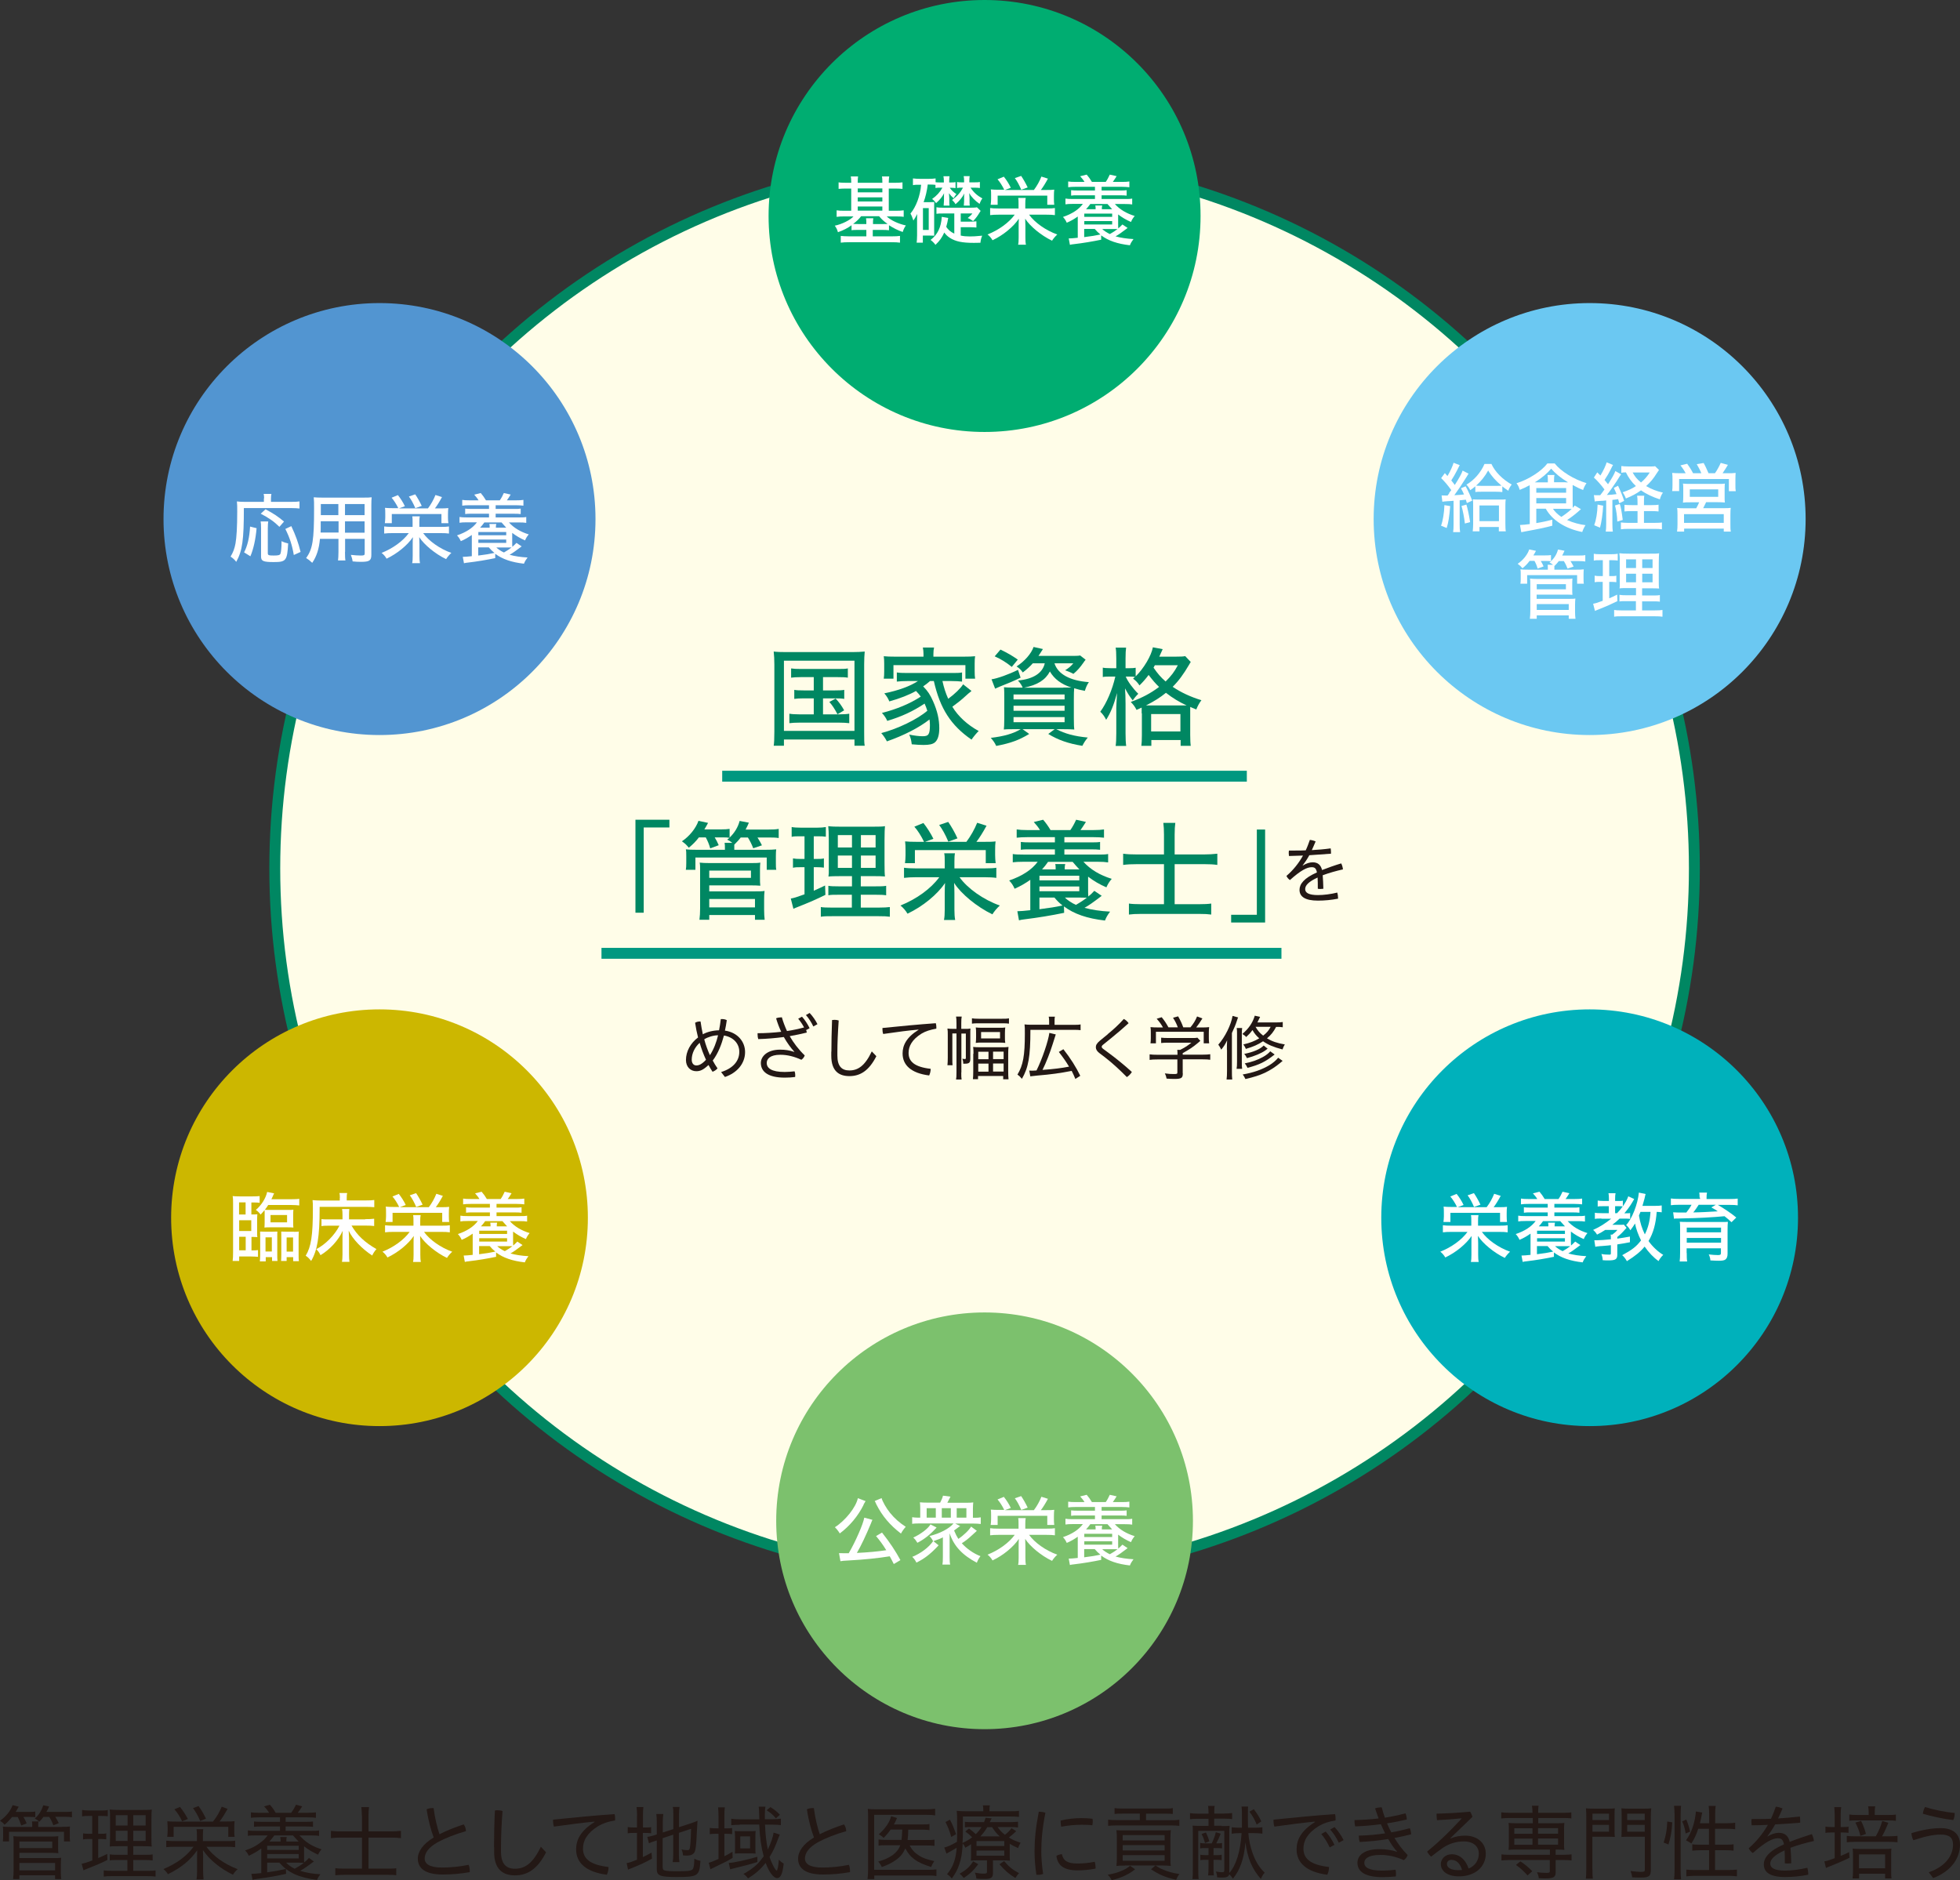 <?xml version="1.0" encoding="UTF-8"?><svg id="_レイヤー_2" xmlns="http://www.w3.org/2000/svg" viewBox="0 0 180.04 172.71"><rect x="0" y="0" width="180.04" height="172.71" fill="#333333" stroke="none"/><defs><style>.cls-1{fill:#fff;}.cls-2{fill:#008762;}.cls-3{fill:#6bc8f2;}.cls-4{fill:#7cc16d;}.cls-5{fill:#fffde8;stroke:#008762;}.cls-5,.cls-6{stroke-miterlimit:10;}.cls-7{fill:#00ad71;}.cls-8{fill:#ccb700;}.cls-9{fill:#5295d1;}.cls-6{fill:none;stroke:#009880;}.cls-10{fill:#00b1bb;}.cls-11{fill:#231815;}</style></defs><g id="_レイヤー_1-2"><path class="cls-11" d="m1.11,166.9c-.23.29-.41.48-.69.72-.16-.19-.18-.2-.42-.37.56-.4.94-.86,1.16-1.43l.56.14c-.12.22-.17.3-.28.48h1.16c.32,0,.47,0,.64-.04v.52c-.17-.01-.26-.02-.54-.02h-.55c.14.23.2.36.3.59l-.5.2c-.1-.32-.17-.48-.32-.78h-.53Zm4.56.91c.37,0,.52,0,.76-.03-.02.14-.02.25-.02.47v.42c0,.22,0,.35.03.48h-.56v-.88H.83v.88H.26c.02-.14.03-.27.03-.48v-.41c0-.2,0-.32-.03-.47.23.02.37.03.74.03h1.96v-.11c0-.17,0-.26-.02-.4h.59s0,.04,0,.05c-.02.1-.02.16-.02.35v.11h2.16Zm-4.47,4.8c.03-.25.05-.46.05-.77v-2.65c0-.24,0-.36-.03-.52.23.02.41.03.71.03h2.72c.3,0,.49,0,.71-.03-.02.13-.02.29-.02.53v.47c0,.26,0,.39.02.56-.21-.02-.4-.03-.69-.03H1.78v.48h3.19c.3,0,.48,0,.65-.03-.02.17-.03.38-.03.65v.62c0,.27,0,.47.04.69h-.57v-.35H1.78v.35h-.58Zm.58-2.85h3.02v-.6H1.78v.6Zm0,2.05h3.28v-.68H1.78v.68Zm2.2-4.9c-.14.2-.23.29-.37.44-.1-.11-.24-.21-.42-.3.37-.31.63-.72.78-1.22l.54.11c-.08.2-.11.26-.25.5h1.68c.33,0,.47,0,.67-.04v.53c-.19-.03-.35-.04-.65-.04h-.88c.14.24.22.37.32.58l-.5.2c-.12-.32-.2-.5-.38-.77h-.55Z"/><path class="cls-11" d="m8.12,166.81c-.29,0-.37,0-.58.04v-.59c.18.03.35.05.64.05h1.1c.29,0,.44,0,.62-.05v.58c-.19-.02-.32-.03-.56-.03h-.32v1.64h.26c.2,0,.32,0,.48-.04v.55c-.16-.02-.3-.03-.48-.03h-.26v1.75c.3-.13.44-.19.83-.38l.02.55c-.66.33-.92.44-1.91.83-.17.07-.21.08-.29.13l-.17-.61c.26-.04.49-.12.98-.3v-1.97h-.35c-.2,0-.33,0-.5.04v-.56c.17.03.29.04.5.04h.34v-1.64h-.35Zm3.6,4.05h-.92c-.37,0-.53,0-.72.04v-.56c.18.03.35.04.72.04h.92v-.79h-.74c-.46,0-.69,0-.9.03q.02-.17.03-.86v-1.59c0-.47,0-.71-.04-.95.23.03.47.04.96.04h1.96c.53,0,.75,0,.95-.04-.02.22-.03.51-.03.95v1.5c0,.49,0,.74.03.95-.27-.02-.44-.03-.86-.03h-.84v.79h1.04c.37,0,.53,0,.74-.04v.56c-.21-.03-.38-.04-.74-.04h-1.04v.99h1.31c.36,0,.54,0,.74-.04v.57c-.23-.03-.39-.04-.77-.04h-3.23c-.37,0-.52,0-.76.04v-.57c.19.03.35.04.71.04h1.46v-.99Zm-1.09-4.12v.95h1.09v-.95h-1.09Zm0,1.43v.94h1.09v-.94h-1.09Zm1.61-.48h1.14v-.95h-1.14v.95Zm0,1.42h1.14v-.94h-1.14v.94Z"/><path class="cls-11" d="m20.77,169.12c.44,0,.63,0,.83-.04v.6c-.23-.03-.47-.04-.83-.04h-1.81c.63.87,1.63,1.58,2.87,2.06-.19.17-.32.32-.43.51-.65-.32-1.06-.59-1.54-.97-.52-.42-.82-.74-1.22-1.29.02.25.02.56.02.77v1.21c0,.3.02.5.04.71h-.65c.04-.22.05-.39.05-.7v-1.22c0-.32,0-.49.01-.75-.66.94-1.48,1.6-2.68,2.19-.13-.2-.25-.33-.42-.47,1.22-.51,2.12-1.17,2.77-2.05h-1.69c-.32,0-.55.01-.82.04v-.6c.25.03.46.04.82.04h2v-.49c0-.27,0-.41-.04-.6h.62c-.02.15-.03.32-.03.6v.49h2.1Zm-1.2-1.8c.35-.44.56-.81.8-1.36l.54.2c-.31.55-.49.83-.74,1.16h.58c.36,0,.56,0,.8-.03-.02.17-.03.33-.03.62v.27c0,.2,0,.37.03.55h-.58v-.92h-5.02v.92h-.59c.02-.2.04-.36.04-.54v-.29c0-.25-.02-.42-.03-.6.24.02.44.03.8.03h3.39Zm-3.03-1.33c.29.37.49.67.72,1.1l-.53.21c-.22-.47-.4-.74-.71-1.1l.52-.22Zm1.7-.09c.29.41.43.65.68,1.16l-.53.21c-.23-.53-.37-.77-.66-1.18l.52-.19Z"/><path class="cls-11" d="m24.54,171.1v.89c.66-.09,1.08-.17,1.72-.31l.02.45c-1.01.22-1.54.31-2.7.47-.17.02-.25.04-.38.08l-.11-.55h.06c.14,0,.47-.03.85-.07v-2.26c-.41.29-.65.44-1.15.67-.1-.23-.16-.31-.34-.49.6-.2.93-.37,1.34-.67.32-.23.45-.35.74-.71h-1.09c-.34,0-.52,0-.73.04v-.5c.19.03.38.04.73.04h2.22v-.4h-1.73c-.32,0-.47,0-.66.03v-.49c.2.02.32.03.66.03h1.73v-.41h-1.94c-.31,0-.52.02-.73.04v-.5c.2.03.39.04.73.04h.94c-.13-.21-.26-.38-.46-.59l.53-.15c.23.26.38.47.53.74h1.43c.19-.26.29-.43.44-.74l.57.15q-.28.43-.41.59h.94c.34,0,.53-.02.73-.04v.5c-.23-.03-.41-.04-.73-.04h-2.05v.41h1.85c.35,0,.46,0,.66-.03v.49c-.2-.02-.35-.03-.66-.03h-1.85v.4h2.34c.35,0,.53,0,.73-.04v.5c-.22-.03-.41-.04-.73-.04h-1.07c.58.64,1.12.98,2.03,1.28-.16.17-.22.27-.32.49-.54-.25-.89-.46-1.29-.77v.89c0,.26,0,.48.01.59.18-.14.25-.2.44-.41l.45.32c-.6.46-.88.65-1.26.86.59.18,1.1.27,1.86.32-.15.19-.22.3-.31.52-1.71-.23-2.67-.68-3.46-1.59h-1.13Zm0-1.17h2.9v-.38h-2.9v.38Zm0,.78h2.9v-.4h-2.9v.4Zm1.24-1.55c0-.2-.02-.29-.04-.41h.6c-.03.11-.04.2-.04.41h1.13c-.18-.18-.27-.28-.52-.56h-1.71c-.22.29-.3.39-.46.56h1.04Zm.5,1.94c.23.23.44.39.79.56.42-.24.56-.32.84-.54q-.09,0-.52-.02h-1.11Z"/><path class="cls-11" d="m33.24,166.78c0-.29-.02-.53-.05-.78h.71c-.04.27-.05.47-.05.79v1.44h2.08c.32,0,.62-.02.9-.05v.67c-.31-.04-.55-.05-.89-.05h-2.09v2.85h1.72c.4,0,.61,0,.83-.04v.65c-.24-.04-.43-.04-.83-.04h-3.94c-.39,0-.62.02-.83.04v-.65c.21.03.44.04.83.04h1.62v-2.85h-1.91c-.35,0-.63.01-.94.05v-.67c.31.04.56.05.94.05h1.91v-1.45Z"/><path class="cls-11" d="m42.6,167.59c.13.18.2.41.2.62-.95.26-1.92.65-2.57,1-.9.5-1.22,1.03-1.22,1.51s.43.83,1.6.83c.76,0,1.63-.08,2.44-.25.07.17.1.36.1.56,0,.04,0,.08,0,.11-.81.15-1.64.22-2.49.22-1.59,0-2.28-.56-2.28-1.46,0-.65.47-1.35,1.46-1.94-.23-.6-.5-1.55-.65-2.59.15-.08.33-.11.51-.11.04,0,.09,0,.13,0,.12.94.34,1.82.54,2.4.66-.34,1.45-.65,2.22-.9Z"/><path class="cls-11" d="m45.38,169.67c0-.99.02-2.09.08-3.36.08-.02.17-.02.26-.02.15,0,.3.02.44.07-.1,1.33-.14,2.45-.14,3.35v.38c0,1.12.47,1.57,1.28,1.57.91,0,1.65-.48,2.38-2.02l.48.51c-.8,1.59-1.76,2.12-2.86,2.12s-1.91-.55-1.91-2.15v-.44Z"/><path class="cls-11" d="m54.61,167.33c-.9.08-2.32.26-3.73.46-.05-.15-.08-.32-.08-.49,0-.05,0-.1,0-.15,1.92-.2,3.74-.37,5.65-.51.04.12.05.26.05.4,0,.06,0,.12,0,.18-.64.11-1.13.27-1.56.53-1.03.64-1.39,1.35-1.39,2.06,0,.9.61,1.49,2.35,1.69,0,.23-.05.5-.16.71-1.93-.25-2.82-1.11-2.82-2.33,0-.87.41-1.71,1.69-2.51v-.03Z"/><path class="cls-11" d="m58.52,166.82c0-.35-.02-.62-.05-.83h.63c-.03.23-.04.45-.04.83v1.05h.19c.29,0,.43,0,.56-.04v.57c-.18-.02-.32-.03-.58-.03h-.18v2.22c.29-.14.42-.2.8-.41l.04.55c-.73.4-.93.49-1.9.89-.18.07-.22.08-.3.12l-.13-.6c.27-.04.46-.11.95-.31v-2.46h-.24c-.31,0-.43,0-.61.04v-.58c.17.03.3.04.61.04h.24v-1.06Zm2.36,4.74c0,.17.05.23.2.26.17.05.5.07,1.16.07.99,0,1.28-.04,1.4-.2.08-.11.13-.38.14-.96.19.11.29.15.56.2-.09,1.4-.22,1.49-2.19,1.49-1.51,0-1.82-.12-1.82-.71v-2.65l-.09.03c-.44.14-.45.15-.63.23l-.15-.59c.21-.02.42-.08.66-.15l.21-.07v-1.12c0-.32-.02-.55-.04-.76h.64c-.03.22-.05.44-.05.74v.96l.97-.31v-1.34c0-.3,0-.47-.05-.7h.62c-.03.22-.05.45-.05.71v1.15l1.11-.36c.24-.08.39-.14.59-.23q-.04.74-.07,1.24c-.04,1.01-.1,1.44-.2,1.64-.12.22-.34.32-.69.32-.1,0-.19,0-.37-.02-.02-.23-.06-.38-.14-.55.18.05.38.07.54.07s.2-.04.24-.26c.04-.26.08-.77.1-1.7l-1.12.37v1.98c0,.29.02.49.05.71h-.62c.04-.22.05-.41.05-.73v-1.79l-.97.32v2.7Z"/><path class="cls-11" d="m66,166.83c0-.35-.02-.59-.04-.81h.62c-.03.24-.04.45-.04.82v1.11h.12c.27,0,.43,0,.59-.03v.56c-.16-.02-.33-.03-.59-.03h-.12v2.06c.32-.16.43-.22.74-.41l.02.56c-.36.23-.86.48-1.52.79-.34.17-.42.2-.52.26l-.16-.6c.17-.04.41-.13.9-.35v-2.31h-.2c-.23,0-.41,0-.6.04v-.58c.19.03.37.04.62.04h.18v-1.12Zm3.58,4.21c-.51.17-1.46.42-2.04.55-.18.04-.34.08-.47.12l-.13-.59h.05c.37,0,1.68-.29,2.58-.56v.49Zm-1.61-3.42c-.29,0-.58.02-.8.04v-.59c.18.03.47.05.81.05h1.77l-.02-.54c0-.29-.01-.41-.04-.62h.62c-.03.18-.05.37-.05.65,0,.17,0,.26,0,.5h.71c.35,0,.57-.02.76-.05v.59c-.22-.02-.5-.04-.78-.04h-.68c.04.91.12,1.61.26,2.28.29-.6.48-1.16.53-1.55l.57.18q-.1.22-.17.42c-.22.62-.45,1.13-.77,1.64.11.34.23.61.38.89.12.22.23.36.27.36.08,0,.17-.47.2-1,.17.17.27.26.45.35-.08.63-.14.88-.25,1.08-.1.18-.22.26-.36.26-.32,0-.74-.54-1.05-1.4-.46.59-.92.99-1.62,1.43-.12-.17-.23-.29-.42-.41.46-.25.87-.54,1.18-.82.22-.2.44-.47.68-.8-.23-.87-.35-1.67-.41-2.92h-1.79Zm-.46,1.04c0-.16,0-.34-.02-.47.09.02.28.02.5.02h.95c.17,0,.35,0,.47-.02-.01.1-.02.19-.02.36v1.28c0,.2,0,.35.02.44-.17-.02-.31-.02-.51-.02h-.92c-.21,0-.36,0-.48.02.01-.14.02-.28.02-.45v-1.16Zm.49,1.13h.9v-1.1h-.9v1.1Zm3.27-2.76c-.25-.3-.45-.49-.85-.74l.35-.29c.37.23.57.39.87.7l-.38.34Z"/><path class="cls-11" d="m77.53,167.59c.13.18.2.41.2.62-.95.26-1.92.65-2.57,1-.9.5-1.22,1.03-1.22,1.51s.43.83,1.6.83c.76,0,1.63-.08,2.44-.25.07.17.1.36.1.56,0,.04,0,.08,0,.11-.81.15-1.64.22-2.49.22-1.59,0-2.28-.56-2.28-1.46,0-.65.47-1.35,1.46-1.94-.23-.6-.5-1.55-.65-2.59.15-.08.33-.11.51-.11.04,0,.09,0,.13,0,.12.94.34,1.82.54,2.4.66-.34,1.45-.65,2.22-.9Z"/><path class="cls-11" d="m86.03,172.33c-.23-.04-.41-.05-.74-.05h-4.98v.33h-.62c.03-.24.05-.5.05-.82v-4.86c0-.32,0-.53-.03-.77.23.03.42.04.78.04h4.66c.31,0,.5-.02.75-.05v.61c-.23-.04-.42-.05-.74-.05h-4.86v5.05h4.98c.32,0,.53-.02.74-.04v.62Zm-2.48-2.83c.21.42.47.7.87.95.35.23.71.35,1.4.51-.12.17-.2.32-.29.54-.75-.24-1.11-.41-1.5-.68-.38-.27-.64-.59-.87-1.03-.19.44-.45.77-.83,1.04-.39.29-.79.48-1.33.67-.09-.2-.19-.35-.33-.5,1.11-.31,1.77-.79,2.03-1.5h-1.23c-.38,0-.56,0-.77.04v-.57c.22.03.38.04.77.04h1.34c.04-.32.04-.35.07-.95h-1.07c-.2.29-.33.44-.64.77-.14-.14-.24-.22-.45-.33.63-.56.98-1.09,1.14-1.67l.54.17q-.06.13-.1.22c-.08.17-.11.23-.19.37h2.55c.37,0,.53,0,.72-.04v.56c-.23-.03-.44-.04-.71-.04h-1.24c-.02.59-.02.64-.06.95h1.76c.34,0,.52,0,.71-.04v.58c-.21-.03-.41-.04-.73-.04h-1.58Z"/><path class="cls-11" d="m92.75,170.24c0,.38,0,.49.02.68-.19-.02-.37-.03-.64-.03h-.92v1.18c0,.41-.18.53-.74.53-.27,0-.51,0-.79-.04-.01-.2-.04-.32-.13-.54.29.06.56.09.81.09s.3-.03.3-.18v-1.04h-.78c-.32,0-.5,0-.7.03.02-.22.02-.29.02-.67v-.84c-.18.12-.28.18-.53.32-.06-.15-.14-.28-.24-.39-.04.86-.13,1.38-.31,1.91-.17.5-.31.77-.69,1.31-.16-.2-.23-.26-.44-.4.55-.64.81-1.36.89-2.43-.22.14-.56.33-.78.45-.04.02-.09.05-.16.09l-.2-.56c.27-.06.71-.25,1.16-.52.02-.33.02-.5.02-.82,0-1.49,0-1.73-.04-2.03.26.03.51.04.86.04h1.58v-.07c0-.2,0-.32-.04-.47h.65c-.04.15-.04.26-.04.47v.07h1.87c.4,0,.61,0,.84-.04v.56c-.26-.03-.42-.04-.8-.04h-4.35v1.23c0,.38,0,.74-.04,1.2.4-.18.59-.3.89-.52-.23-.23-.37-.35-.63-.53l.34-.28c.28.21.46.37.62.52.23-.21.36-.38.53-.65h-.88c-.31,0-.48,0-.65.03v-.51c.17.02.34.03.66.03h1.1c.07-.17.09-.23.14-.4l.56.05q-.08.17-.11.22s-.03.07-.06.13h1.85c.32,0,.53-.02.74-.04v.53c-.2-.03-.38-.04-.71-.04h-1.16c.25.35.36.47.67.71.29-.22.45-.39.6-.61l.44.28c-.34.31-.44.4-.68.58.34.21.59.32,1.08.48-.13.21-.17.3-.23.49-.35-.16-.51-.23-.77-.39v.87Zm-5.49-3.09c.24.46.35.74.56,1.34l-.44.25c-.17-.59-.29-.9-.53-1.37l.41-.22Zm2.61,4.08c-.44.59-.76.89-1.34,1.28-.15-.19-.23-.27-.38-.39.62-.36.92-.63,1.24-1.14l.47.26Zm-.17-1.66h2.55v-.45h-2.55v.45Zm0,.89h2.55v-.47h-2.55v.47Zm2.13-1.77c-.3-.29-.44-.45-.7-.85h-.44c-.22.37-.38.57-.64.85h1.77Zm.41,2.27c.45.53.76.78,1.37,1.11-.12.11-.23.26-.34.44-.62-.38-.95-.68-1.46-1.26l.42-.29Z"/><path class="cls-11" d="m96.03,166.5c-.29,1.49-.38,2.57-.38,3.59,0,.53.05,1.28.17,2.05-.14.05-.29.08-.46.08-.05,0-.1,0-.16,0-.12-.78-.17-1.56-.17-2.14,0-1.07.1-2.15.39-3.66.19,0,.45.04.61.09Zm4.61,4.98c0,.06,0,.12-.01.17-.58.11-1.09.16-1.66.16-1.25,0-1.83-.47-1.93-1.33.11-.08.32-.14.5-.16.14.62.53.86,1.43.86.49,0,1-.04,1.58-.16.05.12.08.29.08.46Zm-1.31-4.47c.39,0,.73.02,1.03.06,0,.06.02.13.02.2,0,.14-.02.29-.04.4-.27-.04-.57-.05-.98-.05-.55,0-1.28.06-1.88.18-.03-.13-.05-.28-.05-.42,0-.05,0-.1,0-.15.59-.15,1.34-.22,1.91-.22Z"/><path class="cls-11" d="m104.27,171.71c-.35.27-.53.38-.89.56-.42.2-.68.29-1.26.44-.11-.21-.17-.29-.37-.5.61-.11.92-.2,1.32-.38.31-.13.47-.23.74-.44l.47.33Zm-1.19-5.11c-.34,0-.52,0-.7.03v-.54c.2.03.38.04.71.04h3.94c.33,0,.5,0,.7-.04v.54c-.16-.02-.4-.03-.68-.03h-1.78v.6h2.29c.38,0,.44,0,.77-.04v.56c-.15-.02-.48-.04-.76-.04h-5.01c-.31,0-.54.02-.77.04v-.57c.21.03.44.04.77.04h2.14v-.6h-1.62Zm.27,4.77c-.29,0-.54,0-.8.04.03-.2.04-.43.04-.86v-1.63c0-.33,0-.5-.04-.8.22.02.38.02.81.02h3.36c.44,0,.61,0,.83-.02-.03.29-.04.46-.04.8v1.64c0,.43,0,.67.04.84-.24-.02-.5-.04-.79-.04h-.62c.31.2.41.26.68.37.47.2.85.31,1.52.42-.13.16-.21.3-.3.53-1.04-.25-1.55-.47-2.31-.97l.41-.35h-2.79Zm-.22-2.31h3.85v-.49h-3.85v.49Zm0,.92h3.85v-.49h-3.85v.49Zm0,.95h3.85v-.52h-3.85v.52Z"/><path class="cls-11" d="m112.2,167.74c.36,0,.55,0,.75-.02-.02.22-.03.38-.03.71v3.62c.63-.71,1.02-1.98,1.13-3.66h-.2c-.29,0-.5.02-.71.05v-.59c.23.03.43.04.71.04h.23v-.57s0-.57,0-.57c0-.34,0-.59-.04-.8h.61c-.02.13-.02.19-.02.51,0,.08,0,.26,0,.53v.29c0,.19,0,.32.01.61h.62c.31,0,.5-.01.7-.04v.59c-.22-.03-.4-.05-.68-.05h-.61c.04.6.17,1.18.35,1.72.27.81.64,1.43,1.15,1.91-.16.18-.25.33-.35.58-.8-.91-1.22-1.88-1.42-3.36-.07.82-.18,1.38-.39,1.97-.19.53-.4.91-.76,1.37-.1-.17-.21-.3-.33-.41-.08.23-.25.3-.65.3-.08,0-.19,0-.47-.02,0-.2-.04-.35-.11-.53.24.04.43.06.56.06.16,0,.21-.04.21-.17v-3.63h-2.39v3.52c0,.47,0,.68.04.91h-.58c.04-.25.04-.47.04-.91v-3.29c0-.34,0-.5-.02-.71.2.02.38.02.74.02h.72v-.65h-1.02c-.28,0-.49.02-.68.04v-.56c.2.03.41.05.71.05h.99v-.17c0-.19-.02-.34-.04-.54h.61c-.04.16-.04.29-.04.53v.17h.92c.3,0,.51-.02.72-.05v.56c-.18-.03-.41-.04-.7-.04h-.95v.65h.69Zm-.89,1.59c.2-.44.29-.67.37-1.03l.45.14c-.14.36-.23.55-.41.89.31,0,.38,0,.53-.04v.5c-.14-.02-.28-.03-.5-.03h-.28v.65h.25c.26,0,.36,0,.5-.04v.5c-.14-.02-.27-.03-.5-.03h-.25v.7c0,.35,0,.53.03.73h-.53c.03-.17.04-.37.04-.73v-.7h-.25c-.23,0-.35,0-.5.03v-.5c.15.03.25.04.5.04h.25v-.65h-.26c-.23,0-.37,0-.51.03v-.5c.16.03.26.04.51.04h.56Zm-.54-1.01c.14.3.21.46.32.82l-.4.16c-.1-.35-.17-.56-.32-.83l.4-.14Zm4.67-.71c-.19-.47-.36-.77-.67-1.19l.4-.23c.32.42.48.68.69,1.12l-.42.29Z"/><path class="cls-11" d="m120.79,167.33c-.9.08-2.32.26-3.73.46-.05-.15-.08-.32-.08-.49,0-.05,0-.1,0-.15,1.92-.2,3.74-.37,5.65-.51.04.12.05.26.05.4,0,.06,0,.12,0,.18-.64.11-1.13.27-1.56.53-1.03.64-1.39,1.35-1.39,2.06,0,.9.61,1.49,2.35,1.69,0,.23-.05.5-.16.71-1.93-.25-2.82-1.11-2.82-2.33,0-.87.41-1.71,1.69-2.51v-.03Zm.99.92c.3.33.61.8.8,1.22l-.44.23c-.2-.45-.47-.87-.77-1.23l.41-.23Zm.81-.41c.31.32.63.78.83,1.19l-.44.24c-.22-.46-.49-.87-.79-1.21l.39-.23Z"/><path class="cls-11" d="m128.34,170.09c-.27-.28-.55-.68-.82-1.16-.85.14-1.72.23-2.62.27-.05-.13-.08-.31-.08-.47v-.11c.81-.02,1.62-.09,2.41-.21-.14-.28-.26-.56-.39-.84-.75.1-1.53.17-2.36.2-.04-.14-.06-.35-.06-.51v-.07c.74-.02,1.48-.06,2.21-.15-.11-.31-.22-.62-.32-.92.17-.07.41-.1.61-.1.08.32.18.63.29.95.64-.1,1.27-.23,1.89-.4.08.16.12.38.12.57-.6.14-1.2.26-1.81.35.12.29.24.56.39.83.58-.1,1.14-.23,1.7-.38.08.16.11.37.12.56-.51.13-1.01.24-1.53.33.34.56.74,1.1,1.21,1.57-.06.2-.19.36-.35.47-.74-.33-1.46-.48-2.15-.48-1.16,0-1.48.38-1.48.72,0,.43.43.72,1.62.72.39,0,.8-.02,1.24-.08.04.1.05.24.05.37,0,.08,0,.17-.02.25-.44.04-.83.06-1.25.06-1.5,0-2.27-.47-2.27-1.32,0-.62.54-1.25,2.03-1.25.58,0,1.1.08,1.59.24l.02-.02Z"/><path class="cls-11" d="m133.26,168.87c.39-.17.88-.25,1.33-.25,1.09,0,1.89.65,1.89,1.66,0,1.15-.92,2.08-2.47,2.08-1.07,0-1.66-.49-1.66-1.13,0-.45.39-.9,1-.9.72,0,1.28.49,1.55,1.31.56-.21.94-.73.94-1.36,0-.67-.5-1.13-1.39-1.13-.71,0-1.37.22-1.91.59-.38.26-.76.56-1.08.81-.15-.13-.29-.3-.37-.47,1.15-.93,2.18-1.95,3.17-3.03l-.02-.02c-.71.07-1.42.13-2.24.17-.02-.14-.04-.28-.04-.41,0-.06,0-.13,0-.19.95-.02,1.96-.08,3.08-.18.1.15.17.31.21.48l-2.02,1.95.02.02Zm.09,1.97c-.28,0-.44.16-.44.38,0,.34.37.57,1.04.57.14,0,.24,0,.35-.02-.19-.63-.54-.92-.95-.92Z"/><path class="cls-11" d="m138.64,167c-.31,0-.53.02-.74.04v-.56c.23.03.43.04.76.04h2.11v-.04c0-.28-.02-.44-.05-.61h.61c-.03.19-.04.35-.04.61v.04h2.3c.32,0,.52,0,.75-.04v.56c-.24-.04-.44-.04-.74-.04h-2.3v.48h1.75c.3,0,.44,0,.65-.03-.02.2-.03.32-.03.55v1.4c0,.23,0,.34.03.53-.2-.02-.36-.03-.65-.03h-.15v.48h.71c.34,0,.53-.02.75-.04v.56c-.23-.03-.46-.04-.74-.04h-.72v1.13c0,.44-.2.56-.94.56-.17,0-.29,0-.61-.02-.02-.19-.05-.3-.17-.55.29.04.56.06.87.06.26,0,.31-.03.31-.17v-1.01h-3.7c-.28,0-.52.02-.74.04v-.56c.22.03.42.04.76.04h3.69v-.48h-3.15c-.29,0-.44,0-.65.03.02-.2.03-.33.03-.53v-1.4c0-.21,0-.35-.03-.55.2.02.35.03.65.03h1.58v-.48h-2.12Zm.46.94v.51h1.67v-.51h-1.67Zm0,.95v.57h1.67v-.57h-1.67Zm1.22,3.39c-.4-.44-.65-.67-1.07-.97l.41-.33c.48.32.75.56,1.09.91l-.44.39Zm.96-3.84h1.84v-.51h-1.84v.51Zm0,1.01h1.84v-.57h-1.84v.57Z"/><path class="cls-11" d="m146.28,171.72c0,.42,0,.66.04.85h-.65c.03-.21.04-.46.04-.85v-4.79c0-.38,0-.58-.03-.82.19.02.39.03.77.03h1.13c.37,0,.55,0,.75-.03-.02.2-.02.4-.02.7v1.25c0,.32,0,.48.02.68-.16-.02-.44-.02-.73-.02h-1.33v3.01Zm0-4.53h1.52v-.59h-1.52v.59Zm0,1.07h1.52v-.63h-1.52v.63Zm5.36,3.51c0,.57-.17.7-.9.7-.26,0-.46,0-.81-.02-.04-.24-.07-.38-.15-.58.37.04.68.08.9.08.34,0,.41-.03.41-.19v-3.04h-1.42c-.32,0-.56,0-.73.02.01-.21.02-.38.02-.68v-1.25c0-.27,0-.47-.02-.7.19.02.38.03.75.03h1.22c.38,0,.57,0,.77-.03-.03.26-.04.47-.04.81v4.84Zm-2.17-4.58h1.61v-.59h-1.61v.59Zm0,1.07h1.61v-.63h-1.61v.63Z"/><path class="cls-11" d="m152.82,169.25c.22-.68.3-1.19.33-1.93l.46.08c-.05.83-.14,1.37-.35,2.03l-.44-.17Zm.95,3.38c.04-.26.05-.56.05-.87v-5.12c0-.29-.02-.51-.05-.76h.65c-.03.26-.04.45-.04.76v5.16c0,.34.01.58.04.83h-.65Zm1.07-4.2c-.08-.49-.14-.71-.32-1.12l.38-.17c.13.3.25.68.35,1.11l-.41.17Zm1.15-.43c-.18.54-.32.86-.62,1.34q-.2-.13-.5-.29c.41-.58.66-1.17.82-1.99.05-.29.08-.44.08-.66l.59.1c-.02.07-.02.08-.04.19-.03.17-.11.56-.17.79h.85v-.84c0-.28-.02-.52-.05-.75h.65c-.04.22-.05.47-.05.75v.84h1.07c.38,0,.59-.02.77-.05v.6c-.25-.03-.51-.04-.77-.04h-1.08v1.46h.94c.35,0,.55,0,.76-.04v.59c-.21-.03-.43-.04-.77-.04h-.93v1.82h1.19c.35,0,.59-.02.82-.04v.62c-.26-.04-.5-.05-.82-.05h-3.01c-.31,0-.56.02-.82.05v-.62c.23.03.48.04.82.04h1.27v-1.82h-.77c-.3,0-.57.02-.77.04v-.59c.2.04.4.04.71.04h.82v-1.46h-1Z"/><path class="cls-11" d="m162.33,168.71c.4-.24.74-.35,1.07-.35.56,0,.87.29,1,.83.65-.26,1.37-.5,2.03-.71.09.17.17.41.19.63-.71.16-1.46.37-2.15.62.04.47.06.9.07,1.43-.09.01-.2.02-.3.02-.1,0-.2,0-.29-.02,0-.5,0-.85-.02-1.19-.95.44-1.32.83-1.32,1.22s.38.64,1.35.64c.62,0,1.35-.09,2.06-.26.04.16.08.38.08.59v.05c-.71.14-1.4.21-2.13.21-1.38,0-1.95-.44-1.95-1.15,0-.62.47-1.25,1.85-1.85-.09-.46-.26-.56-.56-.56-.48,0-1.16.34-2.3,1.36-.15-.1-.3-.27-.38-.44.71-.62,1.31-1.35,1.76-2.15-.5.02-1,.04-1.49.04-.01-.1-.02-.19-.02-.29,0-.09,0-.19.02-.29.22,0,.43,0,.65,0,.38,0,.75,0,1.13-.02.16-.34.3-.71.44-1.11.22.02.41.08.62.16-.13.31-.28.65-.41.92.66-.04,1.34-.1,2-.18.02.13.03.26.03.38,0,.06,0,.12,0,.19-.77.06-1.53.12-2.3.16-.23.41-.47.77-.72,1.1l.02.02Z"/><path class="cls-11" d="m168.53,166.72c0-.32-.02-.5-.04-.72h.64c-.04.23-.05.39-.05.71v1.12h.15c.29,0,.43,0,.57-.04v.57c-.19-.02-.34-.03-.56-.03h-.16v2.15c.3-.12.43-.17.77-.35l.04.52c-.54.27-.97.45-1.83.8-.17.06-.21.08-.33.14l-.15-.61c.2-.02.45-.1.95-.29v-2.36h-.26c-.28,0-.41,0-.59.04v-.58c.18.03.3.04.59.04h.26v-1.1Zm3.78,1.95c.29-.52.44-.88.59-1.4l.56.17c-.24.59-.36.85-.58,1.24h.69c.32,0,.56-.02.73-.04v.59c-.2-.02-.44-.04-.75-.04h-3.18c-.32,0-.56.02-.73.04v-.59c.17.03.38.04.7.04h1.97Zm1.1-1.95c.35,0,.55,0,.74-.04v.58c-.16-.03-.38-.04-.72-.04h-2.85c-.35,0-.53,0-.71.04v-.58c.19.03.4.04.74.04h1.04v-.24c0-.24-.02-.41-.05-.55h.65c-.03.16-.04.3-.04.55v.24h1.2Zm-2.65,5.83h-.59c.03-.2.04-.35.04-.66v-1.46c0-.3,0-.41-.03-.62.17.02.37.03.61.03h2.38c.27,0,.41,0,.57-.03-.02.15-.02.33-.02.63v1.49c0,.29,0,.42.03.62h-.59v-.43h-2.39v.43Zm.2-5.28c.22.47.32.74.44,1.19l-.51.18c-.1-.44-.22-.74-.46-1.22l.53-.16Zm-.2,4.35h2.4v-1.28h-2.4v1.28Z"/><path class="cls-11" d="m177.18,171.98c1.48-.51,2.22-1.49,2.22-2.54,0-.61-.31-.92-1.13-.92-.72,0-1.46.18-2.51.52-.11-.18-.17-.44-.18-.65,1.06-.32,1.92-.46,2.69-.46,1.2,0,1.77.59,1.77,1.52,0,1.25-.82,2.45-2.47,3.07l-.4-.54Zm2.37-5.44v.07c0,.2-.05.42-.13.58-.92-.11-2.01-.35-2.79-.58.02-.21.09-.44.2-.62.77.25,1.82.46,2.72.55Z"/><circle class="cls-5" cx="90.44" cy="79.77" r="65.2"/><circle class="cls-7" cx="90.44" cy="19.84" r="19.84"/><circle class="cls-9" cx="34.86" cy="47.68" r="19.84"/><circle class="cls-8" cx="34.86" cy="111.86" r="19.14"/><circle class="cls-4" cx="90.44" cy="139.7" r="19.14"/><circle class="cls-10" cx="146.02" cy="111.86" r="19.14"/><circle class="cls-3" cx="146.02" cy="47.68" r="19.84"/><path class="cls-1" d="m78.19,16.72c0-.24-.01-.4-.04-.51h.67c-.02.1-.03.32-.03.51v.07h2.26v-.07c0-.23-.01-.42-.04-.51h.67c-.02.11-.04.33-.04.51v.07h.53c.31,0,.57-.01.73-.04v.6c-.2-.02-.43-.03-.73-.03h-.53v2.04h.63c.27,0,.55-.01.74-.04v.6c-.15-.03-.43-.04-.71-.04h-.85c.39.36,1.04.67,1.76.83-.11.15-.22.37-.29.6-.44-.15-.86-.36-1.26-.62v.46c-.15-.02-.35-.03-.61-.03h-.88v.59h1.76c.31,0,.56-.01.74-.04v.62c-.2-.03-.43-.04-.78-.04h-3.87c-.34,0-.59.01-.79.04v-.62c.15.02.43.04.76.04h1.59v-.59h-.74c-.27,0-.46,0-.62.03v-.46c-.37.27-.74.46-1.25.64-.07-.25-.14-.39-.29-.6.65-.13,1.41-.51,1.72-.85h-.83c-.27,0-.56.01-.72.04v-.6c.17.03.4.04.71.04h.63v-2.04h-.43c-.3,0-.53.01-.73.03v-.6c.15.03.42.04.73.04h.43v-.07Zm.91,3.14c-.18.25-.42.47-.73.71.19.01.24.01.47.01h.74c0-.25,0-.4-.03-.53h.67c-.03.15-.03.28-.03.5v.03h.88c.2,0,.33,0,.46-.01-.34-.24-.55-.43-.78-.71h-1.62Zm1.95-2.19v-.36h-2.26v.36h2.26Zm0,.84v-.38h-2.26v.38h2.26Zm0,.84v-.38h-2.26v.38h2.26Z"/><path class="cls-1" d="m86.36,17.24c-.2,0-.31,0-.43.03v-.29c-.15-.02-.31-.03-.61-.03h-.1c-.06.53-.21,1.18-.38,1.62h.57c.23,0,.25,0,.41-.01-.01.15-.01.24-.01.52v2.05c0,.29,0,.41.01.52-.12,0-.2-.01-.41-.01h-.64v.65h-.57c.02-.14.04-.39.04-.68v-1.33c0-.23,0-.45.01-.62-.14.28-.22.41-.35.6-.08-.24-.17-.49-.27-.64.52-.62.9-1.64.98-2.65h-.15c-.27,0-.45,0-.6.04v-.62c.15.02.42.04.66.04h.74c.26,0,.51-.01.68-.04v.35c.08.01.22.02.36.02h.4v-.07c0-.22-.01-.38-.04-.5h.56c-.02.14-.03.24-.03.5v.07h.15c.19,0,.29,0,.43-.03v.55c-.16-.02-.25-.03-.42-.03h-.11c.16.23.35.41.61.58-.09.11-.17.22-.26.38-.19-.17-.28-.27-.42-.46.01.18.02.33.03.46v.27c0,.17,0,.29.02.41h-.54c.02-.2.02-.26.03-.42v-.26c0-.06,0-.17,0-.22v-.11s.01-.06.01-.13c-.18.35-.41.63-.74.91-.05-.1-.25-.31-.36-.38.43-.31.7-.6.95-1.04h-.25Zm-1.58,3.88h.53v-2h-.53v2Zm2.89-1.51h-1.05c-.3,0-.44,0-.6.03v-.6c.14.03.32.04.6.04h2.51c.3,0,.5-.01.61-.04l.34.33-.03.05-.04.06c-.22.36-.34.53-.62.83-.16-.12-.35-.23-.5-.28.19-.15.34-.29.43-.42h-1.07v.75h.8c.28,0,.5-.01.64-.03v.57c-.14-.01-.39-.03-.64-.03h-.8v.77c.27.06.51.08.83.08.29,0,.55-.01,1.14-.07-.09.23-.13.37-.16.65-.26,0-.46.01-.6.01-1.09,0-1.7-.13-2.22-.47-.22-.15-.34-.26-.5-.48-.23.49-.42.76-.81,1.13-.15-.2-.29-.33-.45-.45.64-.48.97-1.16,1.03-2.12l.59.1c-.04.25-.1.56-.18.82.18.27.42.48.74.62v-1.86Zm1.48-2.37c.31.46.61.72,1.09.99-.08.08-.19.3-.26.5-.42-.29-.75-.64-.96-.99.02.1.03.22.04.46v.27c0,.14,0,.32.02.42h-.55c.01-.13.03-.28.03-.42v-.25c0-.27,0-.34.02-.45-.18.36-.45.69-.81.99-.08-.15-.15-.23-.31-.39.49-.37.75-.67,1-1.13h-.13c-.19,0-.27,0-.42.03v-.55c.17.03.2.03.41.03h.24v-.07c0-.22-.01-.39-.04-.5h.55c-.02.13-.03.28-.03.5v.07h.45c.24,0,.39,0,.52-.03v.55c-.13-.02-.31-.03-.5-.03h-.37Z"/><path class="cls-1" d="m96.13,19.15c.38,0,.62-.01.77-.04v.65c-.19-.03-.45-.04-.77-.04h-1.6c.51.72,1.54,1.45,2.59,1.82-.17.15-.39.41-.48.57-.99-.47-2.03-1.33-2.47-2.02.01.18.02.45.02.67v1.06c0,.28.01.48.05.66h-.72c.04-.17.05-.37.05-.66v-1.06c0-.28,0-.47.02-.67-.5.74-1.43,1.51-2.42,1.98-.11-.2-.29-.41-.46-.53,1.05-.42,1.97-1.09,2.5-1.82h-1.48c-.33,0-.56.01-.78.04v-.65c.2.03.44.04.78.04h1.83v-.43c0-.26,0-.4-.03-.54h.69c-.03.13-.04.3-.04.54v.43h1.93Zm-3.88-1.71c-.18-.38-.43-.76-.62-.97l.58-.24c.22.27.48.67.64,1.02l-.54.2h2.66c.27-.35.53-.82.69-1.23l.6.19c-.22.41-.48.83-.65,1.04h.49c.32,0,.55,0,.74-.03-.02.15-.03.33-.03.58v.29c0,.19.01.38.03.52h-.64v-.84h-4.56v.84h-.64c.02-.15.04-.34.04-.52v-.32c0-.22,0-.44-.03-.57.21.02.43.03.74.03h.48Zm1.55-1.28c.2.29.41.66.6,1.06l-.59.21c-.19-.45-.39-.81-.59-1.07l.58-.2Z"/><path class="cls-1" d="m101.19,22.01c-.81.17-1.7.32-2.56.42-.13.01-.25.03-.35.06l-.11-.59s.05,0,.06,0c.13,0,.41-.02.77-.06v-1.95c-.33.23-.63.41-1.01.57-.1-.22-.19-.36-.35-.53.83-.28,1.46-.69,1.83-1.2h-.92c-.33,0-.51.01-.68.04v-.53c.17.03.36.04.68.04h2.03v-.34h-1.56c-.31,0-.47,0-.63.03v-.5c.17.02.31.03.63.03h1.56v-.34h-1.77c-.27,0-.52.01-.69.04v-.53c.18.03.37.04.69.04h.81c-.11-.19-.24-.34-.4-.52l.6-.15c.16.18.34.43.48.67h1.27c.15-.21.25-.41.37-.67l.63.14c-.15.25-.27.42-.35.53h.83c.31,0,.51-.01.69-.04v.53c-.18-.02-.39-.04-.69-.04h-1.86v.34h1.66c.32,0,.46,0,.64-.03v.5c-.17-.02-.33-.03-.64-.03h-1.66v.34h2.12c.33,0,.52,0,.69-.04v.54c-.2-.03-.34-.04-.69-.04h-.9c.45.5,1.05.86,1.82,1.1-.16.19-.25.33-.34.55-.44-.19-.81-.41-1.18-.69v.78c0,.2,0,.36.01.5.15-.13.22-.19.38-.36l.48.32c-.57.43-.85.63-1.11.77.45.13,1.04.22,1.65.25-.15.2-.25.36-.33.57-1.15-.13-1.99-.42-2.64-.91v.41Zm-1.59-2.09h2.56v-.3h-2.56v.3Zm0,.7h2.56v-.31h-2.56v.31Zm0,1.16c.67-.08,1.01-.14,1.48-.24-.21-.17-.35-.31-.52-.51h-.97v.75Zm1.04-2.56c0-.15,0-.25-.03-.34h.64c-.03.1-.04.16-.04.34h.95c-.15-.16-.23-.25-.43-.48h-1.58c-.15.21-.24.32-.39.48h.88Zm.6,1.81c.13.14.46.36.71.47.31-.18.53-.32.7-.46h-.07s-.07,0-.34,0h-.99Z"/><path class="cls-1" d="m24.26,45.78c0-.17-.01-.27-.04-.41h.71c-.02.1-.04.23-.04.41v.32h1.84c.37,0,.62-.01.78-.04v.65c-.17-.02-.44-.04-.78-.04h-4.33c0,2.93-.13,3.91-.7,4.94-.16-.21-.32-.35-.52-.48.25-.43.36-.73.45-1.2.1-.55.16-1.53.16-2.93,0-.46,0-.69-.03-.94.17.02.43.04.71.04h1.77v-.33Zm-1.84,4.96c.31-.58.5-1.38.55-2.37l.6.15c-.09,1.04-.29,1.92-.57,2.58l-.58-.36Zm3.24-2.35c-.47-.47-.98-.83-1.71-1.2l.44-.41c.76.41,1.11.64,1.7,1.13l-.43.49Zm-1.02-.5c-.02.13-.04.35-.04.64v2.28c0,.19.07.22.55.22.45,0,.57-.04.62-.19.05-.13.09-.57.09-.97v-.16c.2.1.45.18.61.21-.09,1.58-.19,1.71-1.32,1.71-.96,0-1.17-.09-1.17-.5v-2.6c0-.36-.01-.48-.04-.63h.69Zm2.35,3.1c-.16-.94-.39-1.63-.78-2.4l.55-.26c.4.85.65,1.54.85,2.37l-.62.28Z"/><path class="cls-1" d="m31.69,50.69c0,.39.01.65.04.79h-.68c.02-.18.04-.39.04-.78v-1.2h-1.7c-.08.91-.31,1.62-.71,2.2-.23-.22-.33-.29-.56-.44.6-.82.73-1.65.73-4.52,0-.57,0-.75-.03-1.06.22.02.41.03.77.03h3.79c.36,0,.57,0,.76-.03-.02.19-.03.39-.03.74v4.55c0,.52-.18.64-.94.64-.21,0-.57-.01-.78-.04-.02-.19-.08-.39-.16-.6.35.04.68.06.91.06.3,0,.36-.03.36-.19v-1.34h-1.8v1.19Zm-2.23-2.8c0,.2,0,.37,0,.43,0,.34,0,.39-.01.5v.06s0,.04,0,.04h1.65v-1.04h-1.62Zm1.62-1.59h-1.61v1.02s1.61,0,1.61,0v-1.02Zm2.41,1.02v-1.02h-1.8v1.02h1.8Zm-1.8,1.61h1.8v-1.04h-1.8v1.04Z"/><path class="cls-1" d="m40.47,48.4c.38,0,.62-.01.77-.04v.65c-.19-.03-.45-.04-.77-.04h-1.6c.51.72,1.54,1.45,2.59,1.82-.17.15-.39.41-.48.57-.99-.47-2.03-1.33-2.47-2.02.01.18.02.45.02.67v1.06c0,.28.01.48.05.66h-.72c.04-.17.05-.37.05-.66v-1.06c0-.28,0-.47.02-.67-.5.74-1.43,1.51-2.42,1.98-.11-.2-.29-.41-.46-.53,1.05-.42,1.97-1.09,2.5-1.82h-1.48c-.33,0-.56.01-.78.04v-.65c.2.03.44.04.78.04h1.83v-.43c0-.26,0-.4-.03-.54h.69c-.03.13-.04.3-.04.54v.43h1.93Zm-3.88-1.71c-.18-.38-.43-.76-.62-.97l.58-.24c.22.27.48.67.64,1.02l-.54.2h2.66c.27-.35.53-.82.69-1.23l.6.19c-.22.41-.48.83-.65,1.04h.49c.32,0,.55,0,.74-.03-.02.15-.03.33-.03.58v.29c0,.19.01.38.04.52h-.64v-.84h-4.56v.84h-.64c.02-.15.04-.34.04-.52v-.32c0-.22,0-.44-.03-.57.21.02.43.03.74.03h.48Zm1.55-1.28c.2.29.41.66.6,1.06l-.59.21c-.19-.45-.39-.81-.59-1.07l.58-.2Z"/><path class="cls-1" d="m45.53,51.26c-.81.17-1.7.32-2.56.42-.13.01-.25.03-.35.06l-.11-.59s.05,0,.06,0c.13,0,.41-.02.77-.06v-1.95c-.33.23-.63.41-1.01.57-.1-.22-.19-.36-.35-.53.83-.28,1.46-.69,1.83-1.2h-.92c-.33,0-.51.01-.68.04v-.53c.17.03.36.04.68.04h2.03v-.34h-1.56c-.31,0-.47,0-.63.03v-.5c.17.02.31.03.63.03h1.56v-.34h-1.77c-.27,0-.52.01-.69.04v-.53c.18.03.37.04.69.04h.81c-.11-.19-.24-.34-.4-.52l.6-.15c.16.18.34.43.48.67h1.27c.15-.21.25-.41.37-.67l.63.14c-.15.25-.27.42-.35.53h.83c.31,0,.51-.01.69-.04v.53c-.18-.02-.39-.04-.69-.04h-1.86v.34h1.66c.32,0,.46,0,.64-.03v.5c-.17-.02-.33-.03-.64-.03h-1.66v.34h2.12c.33,0,.52,0,.69-.04v.54c-.2-.03-.34-.04-.69-.04h-.9c.45.5,1.05.86,1.82,1.1-.16.19-.25.33-.34.55-.44-.19-.81-.41-1.18-.69v.78c0,.2,0,.36.01.5.15-.13.22-.19.38-.36l.48.32c-.57.43-.85.63-1.11.77.45.13,1.04.22,1.65.25-.15.2-.25.36-.33.57-1.15-.13-1.99-.42-2.64-.91v.41Zm-1.59-2.09h2.56v-.3h-2.56v.3Zm0,.7h2.56v-.31h-2.56v.31Zm0,1.16c.67-.08,1.01-.14,1.48-.24-.21-.17-.35-.31-.52-.51h-.97v.75Zm1.04-2.56c0-.15,0-.25-.03-.34h.64c-.03.1-.04.16-.04.34h.95c-.15-.16-.23-.25-.43-.48h-1.58c-.15.21-.24.32-.39.48h.88Zm.6,1.81c.13.14.46.36.71.47.31-.18.52-.32.7-.46h-.07s-.07,0-.34,0h-.99Z"/><path class="cls-1" d="m23.1,111.56c.23,0,.4,0,.54-.02-.01.13-.02.24-.02.47v1.15c0,.34,0,.38.02.48-.08-.01-.32-.02-.54-.02v1.24h.12c.19,0,.38-.01.48-.03v.62c-.11-.01-.37-.03-.62-.03h-1.11v.41h-.6c.03-.2.04-.47.04-.8v-4.49c0-.27,0-.44-.04-.67.16.02.38.03.68.03h1.13c.28,0,.55-.01.67-.03v.62c-.11-.02-.26-.03-.46-.03h-.3v1.11Zm-.54-1.11h-.6v1.11h.6v-1.11Zm.52,2.63v-.99h-1.11v.99h1.11Zm-1.11.53v1.24h.6v-1.24h-.6Zm2.66-2.91c-.09.15-.2.3-.3.43.1.01.21.01.5.01h1.59c.33,0,.41,0,.53-.02-.01.12-.02.29-.02.46v.69c0,.2,0,.34.02.49-.13-.01-.31-.02-.53-.02h-1.59c-.21,0-.41,0-.54.02.01-.1.02-.25.02-.47v-.71c0-.2,0-.31-.01-.42-.1.13-.18.21-.36.41-.16-.21-.23-.28-.44-.43.5-.41.92-1.07,1.04-1.65l.64.13c-.04.07-.08.17-.14.31-.04.09-.06.14-.11.23h1.81c.31,0,.6-.01.75-.04v.61c-.15-.02-.44-.04-.73-.04h-2.12Zm-.76,5.16c.02-.18.03-.38.03-.63v-1.51c0-.37,0-.42-.01-.59.17.01.27.01.45.01h.68c.19,0,.31,0,.46-.01-.01.14-.01.24-.01.57v1.56c0,.22,0,.4.02.57h-.5v-.35h-.58v.39h-.52Zm.52-.9h.58v-1.3h-.58v1.3Zm.46-2.68h1.52v-.67h-1.52v.67Zm2.15.87c.2,0,.33,0,.45-.02-.01.15-.02.25-.02.57v1.53c0,.24,0,.45.03.62h-.53v-.37h-.6v.35h-.51c.01-.18.02-.32.02-.59v-1.52c0-.36,0-.46-.01-.59.19.01.27.01.45.01h.73Zm-.67.52v1.3h.59v-1.3h-.59Z"/><path class="cls-1" d="m31.22,110.04c0-.22-.01-.35-.04-.45h.71c-.03.1-.04.22-.04.45v.23h1.75c.36,0,.62-.01.78-.04v.66c-.25-.02-.48-.03-.78-.03h-4.24c0,.06,0,.13,0,.19,0,2.56-.21,3.82-.78,4.78-.22-.27-.3-.35-.5-.48.5-.83.66-1.86.66-4.31,0-.36,0-.57-.03-.8.2.02.46.04.76.04h1.74v-.23Zm2.33,1.95c.32,0,.63-.01.82-.04v.67c-.19-.03-.49-.04-.81-.04h-1.27c.51.88,1.22,1.55,2.29,2.16-.17.19-.29.37-.39.59-.95-.62-1.8-1.51-2.16-2.28.02.36.02.46.03.67v1.5c0,.27.01.5.04.69h-.69c.04-.18.04-.36.05-.68v-1.5c0-.28,0-.39.02-.67-.38.85-1.18,1.73-2.04,2.24-.1-.22-.21-.38-.39-.55.85-.44,1.7-1.3,2.13-2.16h-.95c-.32,0-.5,0-.7.04v-.65c.15.03.32.03.74.03h1.19v-.41c0-.25-.01-.39-.04-.54h.67c-.02.14-.03.29-.03.53v.42h1.48Z"/><path class="cls-1" d="m40.55,112.59c.38,0,.62-.01.77-.04v.65c-.19-.03-.45-.04-.77-.04h-1.6c.51.72,1.54,1.45,2.59,1.82-.17.15-.39.41-.48.57-.99-.47-2.03-1.33-2.47-2.02.01.18.02.45.02.67v1.06c0,.28.01.48.05.66h-.72c.04-.17.05-.37.05-.66v-1.06c0-.28,0-.47.02-.67-.5.74-1.43,1.51-2.42,1.98-.11-.2-.29-.41-.46-.53,1.05-.42,1.97-1.09,2.5-1.82h-1.48c-.33,0-.56.01-.78.04v-.65c.2.03.44.04.78.04h1.83v-.43c0-.26,0-.4-.03-.54h.69c-.03.13-.04.3-.04.54v.43h1.93Zm-3.88-1.71c-.18-.38-.43-.76-.62-.97l.58-.24c.22.27.48.67.64,1.02l-.54.2h2.66c.27-.35.53-.82.69-1.23l.6.19c-.22.41-.48.83-.65,1.04h.49c.32,0,.55,0,.74-.03-.02.15-.03.33-.03.58v.29c0,.19.01.38.03.52h-.64v-.84h-4.56v.84h-.64c.02-.15.04-.34.04-.52v-.32c0-.22,0-.44-.03-.57.21.02.43.03.74.03h.48Zm1.55-1.28c.2.29.41.66.6,1.06l-.59.21c-.19-.45-.39-.81-.59-1.07l.58-.2Z"/><path class="cls-1" d="m45.61,115.44c-.81.17-1.7.32-2.56.42-.13.01-.25.03-.35.06l-.11-.59s.05,0,.06,0c.13,0,.41-.02.77-.06v-1.95c-.33.23-.63.41-1.01.57-.1-.22-.19-.36-.35-.53.83-.28,1.46-.69,1.83-1.2h-.92c-.33,0-.51.01-.68.04v-.53c.17.03.36.04.68.04h2.03v-.34h-1.56c-.31,0-.47,0-.63.03v-.5c.17.02.31.03.63.03h1.56v-.34h-1.77c-.27,0-.52.01-.69.04v-.53c.18.03.37.04.69.04h.81c-.11-.19-.24-.34-.4-.52l.6-.15c.16.18.34.43.48.67h1.27c.15-.21.25-.41.37-.67l.63.14c-.15.25-.27.42-.35.53h.83c.31,0,.51-.01.69-.04v.53c-.18-.02-.39-.04-.69-.04h-1.86v.34h1.66c.32,0,.46,0,.64-.03v.5c-.17-.02-.33-.03-.64-.03h-1.66v.34h2.12c.33,0,.52,0,.69-.04v.54c-.2-.03-.34-.04-.69-.04h-.9c.45.5,1.05.86,1.82,1.1-.16.19-.25.33-.34.55-.44-.19-.81-.41-1.18-.69v.78c0,.2,0,.36.01.5.15-.13.22-.19.38-.36l.48.32c-.57.43-.85.63-1.11.77.45.13,1.04.22,1.65.25-.15.2-.25.36-.33.57-1.15-.13-1.99-.42-2.64-.91v.41Zm-1.59-2.09h2.56v-.3h-2.56v.3Zm0,.7h2.56v-.31h-2.56v.31Zm0,1.16c.67-.08,1.01-.14,1.48-.24-.21-.17-.35-.31-.52-.51h-.97v.75Zm1.04-2.56c0-.15,0-.25-.03-.34h.64c-.03.1-.04.16-.04.34h.95c-.15-.16-.23-.25-.43-.48h-1.58c-.15.21-.24.32-.39.48h.88Zm.6,1.81c.13.14.46.36.71.47.31-.18.53-.32.7-.46h-.07s-.07,0-.34,0h-.99Z"/><path class="cls-1" d="m79.33,138.23c-.51,1.03-1.27,1.94-2.19,2.63-.13-.22-.29-.42-.45-.57.97-.62,1.94-1.84,2.11-2.67l.71.27s-.03.04-.03.05c0,0-.01.02-.03.05l-.04.07s-.04.08-.06.1l-.03.07Zm2.78,5.46c-.17-.34-.25-.5-.38-.73-1.05.17-2.4.31-3.74.38-.51.03-.58.03-.79.07l-.13-.74c.15,0,.36.01.55.01.12,0,.14,0,.34,0,.62-1.06,1.33-2.68,1.43-3.27l.75.2c-.04.08-.08.16-.13.31-.47,1.13-.9,2.04-1.3,2.73,1.05-.05,1.9-.13,2.7-.25-.31-.5-.53-.81-.94-1.3l.55-.32c.74.94,1.23,1.68,1.69,2.53l-.61.36Zm-1.13-6.08c.07.29.44.95.77,1.35.42.52.88.92,1.45,1.29-.18.2-.31.38-.44.62-1.02-.78-1.72-1.61-2.26-2.68-.06-.15-.11-.24-.15-.31l.64-.27Z"/><path class="cls-1" d="m86.03,142.15c-.65.67-1.15,1.04-1.85,1.39-.11-.22-.2-.35-.38-.53.79-.32,1.53-.88,1.91-1.44-.1-.2-.17-.3-.33-.47.95-.23,1.81-.68,2.21-1.16h-3.07c-.26,0-.6.01-.73.04v-.61c.13.02.34.04.53.04h.21v-.84c0-.23-.01-.44-.03-.57.18.02.41.03.68.03h1.18c.11-.2.22-.46.26-.64l.69.09-.04.07-.11.22c-.06.11-.08.15-.14.27h1.72c.26,0,.48,0,.66-.03-.01.12-.03.32-.03.52v.89h.18c.21,0,.39-.01.54-.04v.61c-.15-.02-.5-.04-.74-.04h-1.61l.46.23s-.05.03-.06.04l-.06.04-.08.06c-.18.14-.26.2-.36.27.15.36.25.55.39.77.49-.32,1.01-.83,1.17-1.13l.53.39c-.08.08-.09.08-.14.13l-.32.29c-.34.32-.6.52-.92.72.43.49,1.07.94,1.71,1.19-.15.2-.26.4-.33.6-1.32-.69-2.11-1.53-2.49-2.68h-.01v2.14c0,.31.01.55.05.71h-.71c.03-.16.04-.36.04-.71v-1.79c-.25.13-.39.18-.87.35l.48.38-.06.06s-.06.06-.06.07l-.07.07Zm.01-1.84c-.6.66-1.12,1.07-1.77,1.41-.12-.2-.22-.34-.38-.48.68-.31,1.37-.83,1.58-1.21l.57.29Zm-.92-.9h.84v-.87h-.84v.87Zm1.39,0h.83v-.87h-.83v.87Zm1.37,0h.89v-.87h-.89v.87Z"/><path class="cls-1" d="m96.13,140.42c.38,0,.62-.01.77-.04v.65c-.19-.03-.45-.04-.77-.04h-1.6c.51.72,1.54,1.45,2.59,1.82-.17.15-.39.41-.48.57-.99-.47-2.03-1.33-2.47-2.02.01.18.02.45.02.67v1.06c0,.28.01.48.05.66h-.72c.04-.17.05-.37.05-.66v-1.06c0-.28,0-.47.02-.67-.5.74-1.43,1.51-2.42,1.98-.11-.2-.29-.41-.46-.53,1.05-.42,1.97-1.09,2.5-1.82h-1.48c-.33,0-.56.01-.78.04v-.65c.2.03.44.04.78.04h1.83v-.43c0-.26,0-.4-.03-.54h.69c-.03.13-.04.3-.04.54v.43h1.93Zm-3.88-1.71c-.18-.38-.43-.76-.62-.97l.58-.24c.22.27.48.67.64,1.02l-.54.2h2.66c.27-.35.53-.82.69-1.23l.6.19c-.22.41-.48.83-.65,1.04h.49c.32,0,.55,0,.74-.03-.02.15-.03.33-.03.58v.29c0,.19.01.38.03.52h-.64v-.84h-4.56v.84h-.64c.02-.15.04-.34.04-.52v-.32c0-.22,0-.44-.03-.57.21.02.43.03.74.03h.48Zm1.55-1.28c.2.29.41.66.6,1.06l-.59.21c-.19-.45-.39-.81-.59-1.07l.58-.2Z"/><path class="cls-1" d="m101.19,143.28c-.81.17-1.7.32-2.56.42-.13.01-.25.03-.35.06l-.11-.59s.05,0,.06,0c.13,0,.41-.02.77-.06v-1.95c-.33.23-.63.41-1.01.57-.1-.22-.19-.36-.35-.53.83-.28,1.46-.69,1.83-1.2h-.92c-.33,0-.51.01-.68.04v-.53c.17.03.36.04.68.04h2.03v-.34h-1.56c-.31,0-.47,0-.63.03v-.5c.17.02.31.03.63.03h1.56v-.34h-1.77c-.27,0-.52.01-.69.04v-.53c.18.03.37.04.69.04h.81c-.11-.19-.24-.34-.4-.52l.6-.15c.16.18.34.43.48.67h1.27c.15-.21.25-.41.37-.67l.63.14c-.15.25-.27.42-.35.53h.83c.31,0,.51-.01.69-.04v.53c-.18-.02-.39-.04-.69-.04h-1.86v.34h1.66c.32,0,.46,0,.64-.03v.5c-.17-.02-.33-.03-.64-.03h-1.66v.34h2.12c.33,0,.52,0,.69-.04v.54c-.2-.03-.34-.04-.69-.04h-.9c.45.5,1.05.86,1.82,1.1-.16.19-.25.33-.34.55-.44-.19-.81-.41-1.18-.69v.78c0,.2,0,.36.01.5.15-.13.22-.19.38-.36l.48.32c-.57.43-.85.63-1.11.77.45.13,1.04.22,1.65.25-.15.2-.25.36-.33.57-1.15-.13-1.99-.42-2.64-.91v.41Zm-1.59-2.09h2.56v-.3h-2.56v.3Zm0,.7h2.56v-.31h-2.56v.31Zm0,1.16c.67-.08,1.01-.14,1.48-.24-.21-.17-.35-.31-.52-.51h-.97v.75Zm1.04-2.56c0-.15,0-.25-.03-.34h.64c-.03.1-.04.16-.04.34h.95c-.15-.16-.23-.25-.43-.48h-1.58c-.15.21-.24.32-.39.48h.88Zm.6,1.81c.13.14.46.36.71.47.31-.18.53-.32.7-.46h-.07s-.07,0-.34,0h-.99Z"/><path class="cls-1" d="m137.72,112.59c.38,0,.62-.01.77-.04v.65c-.19-.03-.45-.04-.77-.04h-1.6c.51.72,1.54,1.45,2.59,1.82-.17.15-.39.41-.48.57-.99-.47-2.03-1.33-2.47-2.02.01.18.02.45.02.67v1.06c0,.28.01.48.05.66h-.72c.04-.17.05-.37.05-.66v-1.06c0-.28,0-.47.02-.67-.5.74-1.43,1.51-2.42,1.98-.11-.2-.29-.41-.46-.53,1.05-.42,1.97-1.09,2.5-1.82h-1.48c-.33,0-.56.01-.78.04v-.65c.2.03.44.04.78.04h1.83v-.43c0-.26,0-.4-.03-.54h.69c-.03.13-.04.3-.04.54v.43h1.93Zm-3.88-1.71c-.18-.38-.43-.76-.62-.97l.58-.24c.22.27.48.67.64,1.02l-.54.2h2.66c.27-.35.53-.82.69-1.23l.6.19c-.22.41-.48.83-.65,1.04h.49c.32,0,.55,0,.74-.03-.02.15-.03.33-.03.58v.29c0,.19.01.38.03.52h-.64v-.84h-4.56v.84h-.64c.02-.15.04-.34.04-.52v-.32c0-.22,0-.44-.03-.57.21.02.43.03.74.03h.48Zm1.55-1.28c.2.29.41.66.6,1.06l-.59.21c-.19-.45-.39-.81-.59-1.07l.58-.2Z"/><path class="cls-1" d="m142.78,115.44c-.81.17-1.7.32-2.56.42-.13.01-.25.03-.35.06l-.11-.59s.05,0,.06,0c.13,0,.41-.02.77-.06v-1.95c-.33.23-.63.41-1.01.57-.1-.22-.19-.36-.35-.53.83-.28,1.46-.69,1.83-1.2h-.92c-.33,0-.51.01-.68.04v-.53c.17.03.36.04.68.04h2.03v-.34h-1.56c-.31,0-.47,0-.63.03v-.5c.17.02.31.03.63.03h1.56v-.34h-1.77c-.27,0-.52.01-.69.04v-.53c.18.03.37.04.69.04h.81c-.11-.19-.24-.34-.4-.52l.6-.15c.16.18.34.43.48.67h1.27c.15-.21.25-.41.37-.67l.63.14c-.15.25-.27.42-.35.53h.83c.31,0,.51-.01.69-.04v.53c-.18-.02-.39-.04-.69-.04h-1.86v.34h1.66c.32,0,.46,0,.64-.03v.5c-.17-.02-.33-.03-.64-.03h-1.66v.34h2.12c.33,0,.52,0,.69-.04v.54c-.2-.03-.34-.04-.69-.04h-.9c.45.5,1.05.86,1.82,1.1-.16.19-.25.33-.34.55-.44-.19-.81-.41-1.18-.69v.78c0,.2,0,.36.01.5.15-.13.22-.19.38-.36l.48.32c-.57.43-.85.63-1.11.77.45.13,1.04.22,1.65.25-.15.2-.25.36-.33.57-1.15-.13-1.99-.42-2.64-.91v.41Zm-1.59-2.09h2.56v-.3h-2.56v.3Zm0,.7h2.56v-.31h-2.56v.31Zm0,1.16c.67-.08,1.01-.14,1.48-.24-.21-.17-.35-.31-.52-.51h-.97v.75Zm1.04-2.56c0-.15,0-.25-.03-.34h.64c-.03.1-.04.16-.04.34h.95c-.15-.16-.23-.25-.43-.48h-1.58c-.15.21-.24.32-.39.48h.88Zm.6,1.81c.13.14.46.36.71.47.31-.18.53-.32.7-.46h-.07s-.07,0-.34,0h-.99Z"/><path class="cls-1" d="m147.11,111.93c-.32,0-.5.01-.61.04v-.57c.11.03.36.04.62.04h.66v-.64h-.46c-.26,0-.42,0-.56.03v-.55c.12.02.27.04.57.04h.46v-.22c0-.2-.01-.36-.04-.49h.65c-.03.11-.04.28-.04.5v.21h.29c.2,0,.34,0,.42-.03v.52c.24-.33.41-.66.5-.92l.54.25-.06.11-.13.22c-.19.32-.41.62-.71.98h.1c.24,0,.33,0,.43-.02v.54c-.12-.02-.24-.03-.43-.03h-.54c-.22.21-.4.37-.67.57h.62c.27,0,.36,0,.44-.02l.25.3s-.08.08-.14.15c-.23.27-.45.48-.71.69v.15c.48-.07.66-.1,1.16-.19v.52c-.5.1-.71.13-1.16.2v.94c0,.43-.16.53-.85.53-.14,0-.25,0-.49-.02,0-.17-.05-.39-.12-.57.26.05.46.06.74.06.11,0,.13-.02.13-.15v-.72l-.25.03-.59.05c-.1,0-.19.01-.25.02-.13,0-.25.03-.34.05l-.09-.6c.08,0,.17,0,.21,0,.21,0,.87-.04,1.31-.09,0-.28,0-.34-.03-.43h.16c.21-.16.32-.25.47-.43h-1.12c-.24.16-.43.27-.75.43-.11-.19-.22-.31-.36-.43.62-.28,1.12-.6,1.66-1.03h-.9Zm1.43-.49c.18-.18.37-.41.52-.62-.08-.01-.22-.02-.36-.02h-.34v.64h.18Zm4.1-.08c-.15-.02-.22-.03-.46-.04-.08,1.09-.31,1.94-.75,2.68.36.51.87.99,1.35,1.27-.18.17-.32.36-.43.57-.46-.32-.9-.79-1.28-1.33-.39.48-.85.85-1.63,1.34-.1-.2-.29-.44-.43-.55.92-.5,1.3-.79,1.73-1.36-.24-.47-.48-1.12-.55-1.55-.11.18-.26.4-.43.62-.15-.25-.21-.32-.39-.48.52-.52,1.08-1.93,1.17-2.98l.62.13c-.02.07-.03.1-.04.15,0,.02-.03.11-.06.27-.08.28-.14.51-.19.67h1.09c.31,0,.54-.01.68-.04v.62Zm-1.95-.04c-.08.19-.1.25-.14.34.12.69.26,1.14.54,1.73.31-.62.47-1.27.52-2.07h-.92Z"/><path class="cls-1" d="m156.12,110.02q0-.28-.03-.47h.71c-.03.11-.04.3-.04.47v.12h2.11c.34,0,.57-.01.75-.04v.62c-.22-.03-.4-.04-.71-.04h-1.11c.58.34,1.28.81,1.69,1.16l-.44.43c-.29-.27-.41-.37-.64-.55-1.11.1-2.42.18-3.89.2-.12,0-.22,0-.32.01h-.1c-.14,0-.25,0-.33.02l-.08-.59c.2.01.32.02.47.02h.74c.15-.18.36-.48.48-.71h-1.18c-.32,0-.53.01-.72.04v-.62c.18.03.42.04.76.04h1.92v-.12Zm-1.18,5.08c0,.31,0,.57.04.78h-.69c.03-.2.04-.51.04-.84v-2.13c0-.29,0-.51-.03-.68.16.01.4.02.78.02h3.27c.15,0,.19,0,.26-.01h.11c-.02.15-.03.39-.03.72v2.2c0,.27-.06.43-.2.54-.12.08-.27.11-.6.11-.16,0-.5-.01-.78-.03,0-.15-.06-.38-.15-.55.36.04.61.06.85.06.22,0,.27-.04.27-.2v-.42h-3.15v.43Zm3.15-2.33h-3.15v.43h3.15v-.43Zm-3.15,1.38h3.15v-.43h-3.15v.43Zm1.09-3.47c-.08.14-.38.57-.49.69.55,0,1.49-.05,2.25-.1-.18-.13-.29-.19-.59-.36l.41-.24h-1.59Z"/><path class="cls-1" d="m133.21,46.49c-.08.97-.15,1.46-.32,2.01l-.52-.21c.16-.42.29-1.18.31-1.89l.53.09Zm-.1-1.2c.06-.08.1-.15.2-.27-.34-.47-.6-.78-.93-1.1l.34-.46c.12.13.14.15.24.27.25-.41.5-.97.56-1.22l.57.22s-.05.07-.08.14c-.01.03-.07.14-.17.34-.17.34-.36.66-.53.92.2.26.24.29.32.42.37-.57.67-1.11.72-1.32l.55.28s-.09.13-.18.29c-.44.71-.74,1.15-1.13,1.69.41-.02.69-.04.89-.07-.1-.22-.14-.32-.28-.57l.43-.18c.22.39.48.97.6,1.32l-.49.22c-.05-.18-.06-.22-.09-.31q-.29.04-.57.06v2.21c0,.32.01.52.04.71h-.64c.03-.22.04-.39.04-.71v-2.17c-.24.02-.43.04-.57.04-.28.02-.34.03-.46.05l-.07-.58c.16.01.21.01.47.01h.08l.08-.11.08-.11Zm1.59,1.06c.11.36.24.95.34,1.61l-.48.13c-.06-.55-.2-1.25-.31-1.61l.45-.13Zm.81-1.67c-.18.15-.25.21-.46.35-.09-.2-.2-.36-.35-.51.71-.41,1.32-1.11,1.66-1.9h.64c.32.71,1.01,1.41,1.86,1.89-.13.16-.27.41-.31.57-.24-.16-.36-.25-.55-.4v.52c-.17-.02-.34-.03-.62-.03h-1.24c-.28,0-.47,0-.62.03v-.52Zm.39,4.13h-.62c.02-.2.04-.43.04-.69v-1.65c0-.32,0-.42-.03-.6.14.01.32.02.55.02h1.95c.22,0,.4,0,.52-.02-.02.16-.03.29-.03.59v1.6c0,.28.01.62.04.75h-.64v-.4h-1.78v.4Zm1.52-4.18c.26,0,.36,0,.5-.02-.53-.45-.92-.88-1.22-1.39-.29.53-.67,1-1.11,1.39.14.01.25.02.5.02h1.32Zm-1.52,3.24h1.79v-1.44h-1.79v1.44Z"/><path class="cls-1" d="m141.12,46.74v1.31c.61-.1.99-.19,1.47-.31v.55c-.64.17-1.28.31-2.56.54-.11.02-.17.04-.29.06l-.12-.67h.08c.11,0,.57-.04.82-.08v-3.15c0-.16,0-.26-.01-.42-.33.18-.55.28-.91.43-.09-.29-.15-.41-.3-.61,1.11-.34,2.3-1.11,2.84-1.82h.67c.57.73,1.77,1.47,2.92,1.81-.14.21-.25.43-.31.63-.34-.13-.6-.26-.96-.46,0,.14,0,.22,0,.36v1.33c0,.17,0,.28.01.41.06-.06.08-.1.18-.21l.57.33c-.36.34-.87.74-1.27,1,.55.25,1.18.41,1.69.47-.13.2-.25.46-.3.63-1.55-.31-2.75-1.07-3.35-2.14h-.85Zm2.68-2.43h.24c-.67-.4-1.2-.84-1.55-1.26-.36.43-.85.85-1.51,1.26h1.2v-.22c0-.22,0-.34-.04-.46h.65c-.03.12-.04.25-.04.46v.21h1.04Zm-2.68.95h2.74v-.43h-2.74v.43Zm0,.98h2.74v-.49h-2.74v.49Zm1.53.5c.18.27.45.53.77.74.37-.24.63-.44.95-.73-.15,0-.29-.01-.51-.01h-1.2Z"/><path class="cls-1" d="m146.42,45.48c.1.01.17.01.35.01h.22c.19-.25.24-.31.39-.53-.28-.39-.72-.88-.97-1.09l.31-.48.29.29c.27-.43.53-1.01.57-1.21l.59.24c-.06.1-.07.11-.25.48-.17.34-.35.63-.53.9.1.12.21.25.32.39.41-.64.57-.93.67-1.21l.53.3s-.06.08-.1.14c-.02.03-.13.2-.32.51-.32.48-.64.94-.89,1.25.27-.01.66-.05.89-.08-.06-.17-.11-.27-.25-.57l.39-.2c.28.6.41.92.56,1.39l-.45.22c-.05-.2-.06-.25-.1-.38-.15.03-.27.04-.53.07v2.2c0,.3.01.53.04.71h-.65c.03-.18.04-.41.04-.71v-2.15l-.3.03s-.2,0-.49.03c-.11,0-.18.01-.26.04l-.08-.6Zm.84.97c-.03.71-.16,1.59-.29,2.02l-.53-.22c.17-.46.29-1.13.31-1.9l.51.1Zm1.53-.15c.09.25.18.72.27,1.46l-.5.15c-.01-.46-.09-1.02-.21-1.48l.43-.13Zm2.91.1c.27,0,.52-.01.65-.04v.62c-.2-.02-.36-.03-.65-.03h-.69v1.08h.94c.33,0,.57-.01.71-.04v.63c-.18-.03-.42-.04-.72-.04h-2.33c-.28,0-.55.01-.72.04v-.63c.15.02.39.04.65.04h.88v-1.08h-.53c-.27,0-.47,0-.67.03v-.61c.13.02.34.03.67.03h.53v-.18c0-.34-.01-.55-.04-.68h.66c-.03.15-.03.34-.03.68v.18h.69Zm.69-3.23c-.1.15-.17.26-.23.34-.27.44-.55.78-.95,1.14.47.28.99.48,1.54.6-.14.22-.2.34-.28.62-.64-.2-1.27-.5-1.73-.83-.43.31-.82.52-1.39.75-.09-.24-.19-.42-.3-.57.53-.18.84-.32,1.22-.57-.39-.36-.7-.8-.92-1.26-.17,0-.31.01-.42.04v-.62c.12.02.39.04.72.04h1.85c.25,0,.44,0,.53-.03l.36.35Zm-2.42.23c.2.37.4.62.77.92.34-.29.58-.57.8-.92h-1.57Z"/><path class="cls-1" d="m154.84,43.47c-.12-.23-.29-.49-.48-.72l.62-.15c.17.23.39.57.54.87h.76c-.08-.21-.29-.62-.42-.83l.63-.11c.12.2.31.61.45.94h.59c.2-.27.43-.71.53-.95l.66.18c-.1.18-.34.55-.49.77h.46c.34,0,.55,0,.74-.03-.01.16-.02.29-.02.6v.55c0,.22,0,.34.03.53h-.63v-1.12h-4.57v1.11h-.64c.02-.13.03-.33.03-.51v-.55c0-.28,0-.38-.03-.61.17.02.46.03.74.03h.49Zm.48,2.67c-.41,0-.51,0-.73.03.02-.18.03-.31.03-.59v-.64c0-.22,0-.4-.03-.52.13.02.35.03.58.03h2.7c.22,0,.44,0,.57-.03-.01.1-.02.22-.02.53v.62c0,.34,0,.43.02.59-.22-.02-.34-.03-.72-.03h-1c-.11.23-.2.41-.27.55h1.88c.32,0,.47,0,.65-.03-.02.14-.03.33-.03.65v.86c0,.3,0,.49.04.67h-.65v-.27h-3.64v.27h-.65c.03-.2.04-.45.04-.67v-.85c0-.32-.01-.49-.03-.65.15.02.37.03.64.03h1.11c.08-.14.22-.41.27-.55h-.75Zm-.63,1.89h3.65v-.8h-3.65v.8Zm.53-2.39h2.61v-.69h-2.61v.69Z"/><path class="cls-1" d="m140.5,51.53c-.2.27-.39.46-.65.67-.17-.2-.2-.23-.44-.41.48-.32.9-.83,1.06-1.32l.62.13c-.1.18-.13.25-.24.42h1.02c.29,0,.48-.01.6-.03v.56c.32-.3.55-.68.64-1.07l.6.11c-.07.17-.1.22-.21.44h1.48c.31,0,.45,0,.64-.04v.59c-.15-.03-.35-.04-.62-.04h-.74c.15.23.21.35.29.5l-.56.19c-.09-.24-.2-.47-.34-.69h-.46c-.12.16-.24.29-.41.46,0,.09,0,.14,0,.24v.09h1.98c.36,0,.5,0,.72-.03-.01.12-.02.23-.02.43v.43c0,.19,0,.35.03.46h-.62v-.79h-4.59v.79h-.62c.02-.11.03-.25.03-.45v-.43c0-.22,0-.32-.03-.44.21.02.34.03.71.03h1.81v-.09c0-.19,0-.24-.02-.36h.5c-.15-.11-.2-.15-.33-.2.08-.06.1-.08.15-.12-.15-.02-.21-.03-.47-.03h-.48c.1.15.19.34.26.5l-.55.2c-.07-.26-.16-.48-.29-.71h-.43Zm.03,5.3c.03-.24.04-.44.04-.74v-2.47c0-.21,0-.35-.03-.47.18.02.39.03.62.03h2.65c.29,0,.46,0,.63-.03-.01.12-.02.29-.02.47v.49c0,.25,0,.37.02.53-.15-.01-.36-.02-.61-.02h-2.68v.39h2.97c.25,0,.45,0,.59-.03-.02.15-.03.36-.03.59v.63c0,.23.01.47.04.64h-.62v-.31h-2.94v.31h-.63Zm.63-2.7h2.68v-.47h-2.68v.47Zm0,1.9h2.94v-.54h-2.94v.54Z"/><path class="cls-1" d="m146.93,51.46c-.23,0-.39,0-.53.04v-.63c.14.03.34.04.61.04h.99c.27,0,.44-.01.6-.04v.62c-.13-.02-.31-.03-.52-.03h-.26v1.46h.2c.18,0,.32,0,.45-.04v.6c-.15-.02-.29-.03-.45-.03h-.2v1.51c.24-.1.39-.17.73-.34l.02.6c-.6.29-.92.44-1.93.84-.03.01-.06.03-.13.06l-.17-.66c.22-.04.36-.08.88-.27v-1.74h-.28c-.2,0-.31,0-.46.03v-.6c.14.03.27.04.48.04h.27v-1.46h-.29Zm3.35,3.76h-.83c-.36,0-.54,0-.69.03v-.61c.16.03.33.04.69.04h.83v-.66h-.68c-.43,0-.69,0-.83.03.01-.1.01-.13.02-.22v-.6s0-1.51,0-1.51c0-.46-.01-.72-.04-.9.22.03.43.04.91.04h1.86c.53,0,.74,0,.88-.04-.01.15-.03.41-.03.91v1.43c0,.5,0,.73.03.9-.17-.01-.4-.02-.78-.02h-.78v.66h.92c.34,0,.54,0,.71-.04v.61c-.17-.03-.36-.03-.7-.03h-.93v.83h1.17c.32,0,.55-.01.7-.04v.62c-.2-.03-.37-.04-.74-.04h-2.96c-.36,0-.52,0-.74.04v-.62c.15.03.36.04.68.04h1.32v-.83Zm-.91-3.84v.8h.91v-.8h-.91Zm0,1.32v.79h.91v-.79h-.91Zm1.48-.52h.95v-.8h-.95v.8Zm0,1.31h.95v-.79h-.95v.79Z"/><path class="cls-2" d="m71.13,61.04c0-.43-.02-.85-.06-1.19.3.04.67.05,1.15.05h6.05c.46,0,.86-.02,1.16-.05-.03.3-.05.73-.05,1.19v6.17c0,.84,0,1.01.05,1.29h-.94v-.57h-6.48v.57h-.94c.04-.22.06-.66.06-1.29v-6.17Zm.88,6.1h6.48v-6.45h-6.48v6.45Zm1.55-4.94c-.38,0-.68.02-.89.05v-.85c.27.04.44.05.89.05h3.39c.45,0,.7,0,.93-.05v.85c-.23-.04-.48-.05-.93-.05h-1.35v1.22h1.09c.42,0,.66-.01.86-.05v.83c-.21-.04-.46-.05-.86-.05h-1.09v1.47h1.47c.4,0,.72-.02.94-.06v.87c-.23-.03-.57-.05-.94-.05h-3.63c-.41,0-.68.02-.93.05v-.87c.21.04.54.06.93.06h1.31v-1.47h-.93c-.4,0-.65.02-.86.05v-.83c.2.04.45.05.86.05h.93v-1.22h-1.19Zm3.2,1.97c.29.3.56.67.78,1.08l-.61.36c-.27-.51-.48-.83-.75-1.13l.58-.31Z"/><path class="cls-2" d="m85.43,62.56c-.2.18-.4.33-.63.49.43.44.64.76.91,1.37.39.88.57,1.66.57,2.47,0,.65-.14,1.09-.41,1.31-.2.16-.5.23-1.03.23-.27,0-.68-.02-1.09-.06-.04-.36-.1-.6-.23-.89.48.1.92.15,1.24.15.54,0,.66-.18.66-1.04,0-.18-.01-.31-.04-.5-.95.75-2.38,1.48-3.91,2.01-.17-.32-.32-.53-.52-.76,1.51-.39,3.31-1.26,4.23-2.05-.08-.25-.14-.42-.25-.66-1.08.72-2.11,1.19-3.43,1.59-.1-.24-.27-.5-.49-.73,1.37-.35,2.57-.85,3.57-1.5-.13-.18-.22-.29-.44-.52-.59.34-1.5.7-2.45.96-.11-.28-.26-.51-.46-.74,1.32-.27,2.38-.66,3.09-1.13h-.98c-.37,0-.67.02-.96.05v-.84c.25.04.48.05.96.05h4.07c.5,0,.72,0,.96-.05v.84c-.27-.03-.59-.05-.96-.05h-.84c.13.59.29,1.1.53,1.63.59-.43,1.14-.96,1.37-1.33l.77.61s-.04.04-.05.04l-.09.08c-.11.08-.13.1-.43.37-.39.36-.68.58-1.19.96.52.87,1.39,1.67,2.42,2.23-.17.16-.42.45-.66.79-1.89-1.3-2.89-2.85-3.46-5.38h-.35Zm-.6-2.49c0-.21-.02-.4-.06-.59h1.03c-.04.17-.06.36-.06.59v.25h2.79c.46,0,.76-.01,1.04-.04-.03.18-.04.37-.04.67v.71c0,.28.01.5.04.68h-.89v-1.24h-6.61v1.24h-.89c.03-.18.04-.39.04-.69v-.7c0-.28-.01-.46-.04-.67.29.03.59.04,1.04.04h2.61v-.25Z"/><path class="cls-2" d="m94.87,60.93c-.24.28-.58.58-.92.84-.18-.26-.31-.38-.57-.55.76-.5,1.35-1.18,1.56-1.79l.86.19c-.21.34-.3.47-.41.63h2.97c.44,0,.71,0,.86-.04l.5.39-.05.07-.06.07s-.03.05-.06.09c-.33.48-.6.78-.95,1.07-.21-.12-.5-.24-.76-.33.32-.2.52-.36.75-.64h-1.73c.32,1,1.42,1.6,3.16,1.73-.19.29-.24.41-.37.8-.43-.08-.62-.13-.98-.24-.02.19-.03.58-.03.98v1.79c0,.65.02.88.04,1.02-.25-.02-.63-.03-1.06-.03h-.59c.81.42,1.65.65,2.89.77-.26.33-.3.39-.5.76-1.3-.21-2.23-.54-3.13-1.09l.59-.44h-2.95l.61.44c-.95.57-1.68.84-3.03,1.1-.14-.3-.26-.47-.5-.74,1.23-.15,2.04-.38,2.75-.8h-.48c-.45,0-.8,0-1.07.03.02-.08.04-.52.04-.98v-1.87c0-.4,0-.85-.03-1.03.15.02.56.03,1,.03h.72c-.12-.26-.19-.37-.43-.65,1.4-.13,2.26-.68,2.46-1.58h-1.1Zm-1.12,1.32c-.66.32-1.15.52-1.91.82-.19.08-.26.11-.43.19l-.33-.86c.52-.07,1.59-.45,2.43-.87l.24.72Zm-.81-.99c-.52-.42-.99-.71-1.57-.97l.53-.62c.67.32,1.09.57,1.59.92l-.55.67Zm.16,2.99h4.69v-.46h-4.69v.46Zm0,1.04h4.69v-.46h-4.69v.46Zm0,1.05h4.69v-.47h-4.69v.47Zm4.57-3.18c.47,0,.5,0,.75,0-.94-.31-1.58-.79-1.98-1.48-.41.78-1.14,1.24-2.37,1.49h3.6Z"/><path class="cls-2" d="m104.87,65.53c0-.34,0-.37,0-.53-.18.08-.19.09-.47.21-.16-.31-.27-.46-.53-.73,1.04-.38,1.82-.79,2.6-1.38-.34-.32-.59-.62-.96-1.1-.26.35-.56.69-.84.96-.15-.24-.37-.47-.59-.62.07-.06.11-.1.13-.12l.06-.04c-.1-.02-.34-.03-.53-.03h-.33c.15.4.67,1.12,1.15,1.58-.16.15-.38.41-.51.61-.31-.41-.41-.56-.71-1.11.03.42.05.81.05,1.43v2.69c0,.49.02.93.06,1.17h-.97c.04-.25.06-.61.06-1.17v-2.31c0-.18.02-.53.07-1.38-.31,1.14-.6,1.83-1,2.46-.16-.32-.34-.56-.54-.74.58-.79,1.11-2.03,1.38-3.23h-.43c-.31,0-.53,0-.72.04v-.86c.11.03.41.05.72.05h.52v-.88c0-.52-.02-.82-.06-1.01h.96c-.03.24-.05.51-.05,1v.89h.34c.25,0,.45-.01.59-.04v.79c.74-.72,1.44-1.9,1.58-2.67l.9.17c-.1.23-.2.46-.31.69h1.5c.48,0,.7-.01.88-.05l.51.54c-.06.09-.07.1-.14.23-.54.92-.97,1.5-1.52,2.05.75.51,1.65.93,2.64,1.23-.19.24-.37.58-.47.85-.13-.05-.26-.11-.39-.16-.05-.02-.09-.04-.11-.05l-.06-.02c0,.16,0,.26,0,.58v1.99c0,.44.02.84.05,1h-.93v-.53h-2.69v.53h-.92c.03-.18.05-.52.05-.98v-2Zm3.68-.73h.45c-.67-.31-1.29-.68-1.9-1.16-.54.44-1.05.76-1.83,1.16h3.28Zm-2.81,2.39h2.69v-1.6h-2.69v1.6Zm.34-6.08c-.06.11-.07.12-.12.22.39.56.66.88,1.11,1.27.51-.5.82-.91,1.12-1.49h-2.11Z"/><path class="cls-2" d="m61.49,75.3v.71h-2.36v7.83h-.76v-8.54h3.12Z"/><path class="cls-2" d="m64.2,76.92c-.29.38-.56.65-.93.95-.24-.29-.28-.33-.63-.59.68-.45,1.28-1.19,1.52-1.88l.88.19c-.14.26-.19.36-.34.6h1.46c.41,0,.68-.02.86-.05v.8c.45-.43.78-.97.92-1.53l.85.16c-.1.24-.14.32-.3.63h2.12c.45,0,.64-.01.92-.06v.84c-.22-.04-.5-.05-.89-.05h-1.06c.21.33.3.5.41.72l-.8.27c-.13-.34-.29-.67-.49-.99h-.66c-.17.23-.34.41-.59.66,0,.13,0,.2,0,.34v.13h2.82c.51,0,.71-.01,1.03-.04-.02.17-.03.33-.03.62v.61c0,.27,0,.5.04.65h-.88v-1.13h-6.55v1.13h-.88c.03-.16.04-.36.04-.64v-.61c0-.32,0-.45-.04-.63.3.03.49.04,1.01.04h2.58v-.13c0-.27,0-.34-.03-.51h.71c-.22-.16-.29-.21-.47-.29.12-.09.14-.11.21-.17-.21-.03-.3-.04-.67-.04h-.69c.14.22.27.48.37.72l-.78.29c-.1-.37-.23-.68-.41-1.01h-.62Zm.05,7.57c.04-.34.06-.63.06-1.05v-3.53c0-.3,0-.5-.04-.67.25.03.55.04.89.04h3.78c.42,0,.66,0,.9-.04-.02.17-.03.41-.03.67v.7c0,.35,0,.53.03.75-.22-.02-.52-.03-.87-.03h-3.82v.55h4.24c.35,0,.64,0,.84-.04-.03.22-.04.52-.04.84v.9c0,.33.02.67.05.91h-.89v-.44h-4.2v.44h-.9Zm.9-3.85h3.83v-.67h-3.83v.67Zm0,2.71h4.2v-.77h-4.2v.77Z"/><path class="cls-2" d="m73.48,76.82c-.33,0-.55,0-.76.05v-.9c.2.04.49.06.87.06h1.42c.38,0,.63-.02.85-.06v.89c-.19-.03-.44-.04-.74-.04h-.37v2.08h.29c.26,0,.46,0,.64-.05v.85c-.21-.03-.41-.04-.64-.04h-.29v2.16c.34-.15.55-.24,1.04-.48l.03.86c-.86.42-1.32.63-2.76,1.2-.04.02-.09.04-.18.08l-.24-.94c.32-.06.51-.12,1.26-.39v-2.49h-.4c-.29,0-.44,0-.66.05v-.86c.2.04.38.05.68.05h.38v-2.08h-.42Zm4.78,5.37h-1.18c-.51,0-.77,0-.99.05v-.87c.23.04.47.05.99.05h1.18v-.94h-.97c-.61,0-.99.01-1.19.04.02-.14.02-.19.03-.32v-.86s0-2.16,0-2.16c0-.66-.02-1.03-.05-1.29.32.04.62.05,1.3.05h2.65c.76,0,1.06-.01,1.26-.05-.02.21-.04.59-.04,1.3v2.04c0,.72.01,1.04.04,1.28-.24-.02-.57-.03-1.11-.03h-1.11v.94h1.32c.48,0,.77,0,1.01-.05v.87c-.24-.04-.51-.05-1-.05h-1.33v1.18h1.67c.45,0,.79-.02,1-.05v.89c-.29-.04-.53-.05-1.05-.05h-4.23c-.52,0-.74,0-1.06.05v-.89c.22.04.52.05.97.05h1.88v-1.18Zm-1.3-5.48v1.14h1.3v-1.14h-1.3Zm0,1.88v1.13h1.3v-1.13h-1.3Zm2.12-.74h1.35v-1.14h-1.35v1.14Zm0,1.87h1.35v-1.13h-1.35v1.13Z"/><path class="cls-2" d="m90.42,79.77c.54,0,.89-.02,1.1-.06v.93c-.27-.04-.64-.06-1.1-.06h-2.28c.73,1.03,2.2,2.07,3.7,2.6-.24.21-.55.58-.68.81-1.41-.67-2.9-1.9-3.52-2.89.02.26.03.64.03.96v1.51c0,.4.02.68.07.94h-1.03c.05-.24.07-.53.07-.94v-1.51c0-.4.01-.67.03-.95-.71,1.06-2.04,2.15-3.45,2.82-.16-.28-.42-.58-.65-.75,1.5-.6,2.81-1.56,3.57-2.6h-2.12c-.47,0-.8.02-1.12.06v-.93c.28.04.63.06,1.12.06h2.62v-.62c0-.37,0-.57-.05-.77h.99c-.04.19-.05.43-.05.77v.62h2.75Zm-5.54-2.44c-.26-.54-.61-1.09-.89-1.39l.83-.34c.31.38.68.96.92,1.45l-.77.28h3.8c.38-.5.76-1.17.99-1.75l.86.27c-.31.58-.69,1.18-.93,1.48h.7c.46,0,.78,0,1.06-.04-.03.21-.04.47-.04.83v.42c0,.27.02.54.05.75h-.91v-1.2h-6.51v1.2h-.91c.03-.21.05-.48.05-.74v-.45c0-.31-.01-.63-.04-.81.3.03.62.04,1.06.04h.68Zm2.22-1.83c.29.42.59.94.85,1.51l-.84.3c-.27-.64-.56-1.16-.84-1.53l.83-.28Z"/><path class="cls-2" d="m97.75,83.85c-1.15.24-2.43.45-3.65.6-.19.02-.36.05-.5.09l-.15-.84s.07,0,.09,0c.18,0,.59-.03,1.1-.09v-2.79c-.47.33-.9.58-1.44.82-.14-.32-.27-.51-.5-.76,1.18-.4,2.09-.99,2.62-1.72h-1.32c-.47,0-.73.02-.97.05v-.76c.24.04.51.05.97.05h2.9v-.48h-2.23c-.44,0-.67,0-.9.04v-.72c.24.03.44.04.9.04h2.23v-.48h-2.53c-.39,0-.74.02-.98.05v-.76c.25.04.53.06.98.06h1.16c-.16-.27-.34-.49-.57-.74l.86-.21c.23.26.48.61.68.95h1.82c.21-.3.36-.58.53-.95l.9.2c-.22.35-.39.6-.5.75h1.18c.44,0,.73-.02.98-.06v.76c-.26-.03-.56-.05-.98-.05h-2.66v.48h2.37c.46,0,.66,0,.91-.04v.72c-.24-.03-.47-.04-.91-.04h-2.37v.48h3.03c.47,0,.74,0,.99-.05v.77c-.28-.04-.49-.06-.99-.06h-1.28c.64.71,1.5,1.23,2.6,1.57-.23.27-.35.47-.49.78-.63-.27-1.15-.58-1.68-.98v1.11c0,.29,0,.51.02.71.22-.18.32-.27.55-.52l.68.46c-.81.62-1.21.9-1.58,1.1.64.18,1.49.31,2.35.35-.22.29-.35.51-.47.82-1.64-.19-2.84-.6-3.77-1.3l.02.58Zm-2.27-2.98h3.66v-.43h-3.66v.43Zm0,1h3.66v-.44h-3.66v.44Zm0,1.65c.96-.12,1.44-.2,2.12-.34-.3-.24-.5-.44-.74-.73h-1.38v1.07Zm1.49-3.66c0-.21,0-.36-.04-.49h.92c-.04.15-.05.23-.05.49h1.35c-.22-.23-.33-.35-.62-.69h-2.26c-.21.3-.34.46-.55.69h1.25Zm.85,2.59c.18.2.66.52,1.01.67.44-.25.75-.46,1-.66h-.1c-.06,0-.1,0-.49-.01h-1.42Z"/><path class="cls-2" d="m106.92,76.66c0-.41-.02-.79-.06-1.07h1.1c-.04.33-.06.6-.06,1.08v1.82h2.65c.46,0,.95-.03,1.27-.07v1.03c-.34-.05-.72-.07-1.24-.07h-2.68v3.68h2.2c.55,0,.87-.02,1.16-.06v1.01c-.31-.04-.57-.06-1.15-.06h-5.25c-.54,0-.86.02-1.16.06v-1.01c.25.04.64.06,1.15.06h2.07v-3.68h-2.42c-.59,0-.94.02-1.33.07v-1.03c.35.05.7.07,1.33.07h2.42v-1.83Z"/><path class="cls-2" d="m113.09,84.74v-.71h2.36v-7.83h.76v8.54h-3.12Z"/><path class="cls-11" d="m119.65,79.52c.34-.21.64-.31.93-.31.48,0,.75.25.86.71.57-.22,1.18-.44,1.76-.61.08.15.14.36.16.55-.62.14-1.27.32-1.86.54.03.4.05.78.06,1.24-.08.01-.17.02-.26.02-.08,0-.18,0-.25-.02,0-.43,0-.73-.02-1.03-.83.38-1.14.72-1.14,1.06s.33.55,1.17.55c.53,0,1.17-.08,1.78-.23.04.14.07.33.07.51v.05c-.61.12-1.22.18-1.85.18-1.2,0-1.69-.38-1.69-.99,0-.53.41-1.08,1.6-1.6-.08-.4-.22-.48-.49-.48-.42,0-1,.29-1.99,1.18-.13-.09-.26-.23-.32-.38.62-.53,1.13-1.17,1.52-1.87-.44.02-.86.03-1.29.04-.01-.08-.02-.17-.02-.25,0-.08,0-.16.02-.25.19,0,.37,0,.56,0,.32,0,.65,0,.98-.02.14-.29.26-.62.38-.96.19.02.35.07.53.14-.11.27-.24.56-.35.8.57-.03,1.16-.08,1.73-.16.02.11.03.22.03.33,0,.05,0,.1,0,.16-.66.05-1.33.1-1.99.14-.19.35-.4.66-.62.95l.02.02Z"/><path class="cls-11" d="m66.26,98.47c1.08-.34,1.65-1.01,1.65-1.85,0-.75-.53-1.35-1.41-1.5-.22.81-.52,1.62-1.03,2.3.13.25.28.49.44.72-.12.14-.28.25-.46.31-.13-.2-.25-.4-.37-.62-.47.44-.75.57-1.12.57-.54,0-.95-.4-.95-1.03,0-.79.42-1.55,1.11-2.07-.11-.43-.2-.88-.27-1.35.12-.08.29-.12.44-.12h.06c.06.41.13.8.21,1.18.4-.23.97-.36,1.49-.37.06-.32.12-.66.16-1.03.05,0,.08,0,.13,0,.14,0,.29.03.42.1-.05.34-.1.66-.17.96,1.18.17,1.85,1.03,1.85,1.97,0,1.05-.73,1.91-1.85,2.29l-.35-.45Zm-2.72-1.13c0,.34.18.53.42.53s.5-.1.89-.52c-.23-.5-.43-1.03-.58-1.56-.45.41-.73.97-.73,1.55Zm2.42-2.24c-.43,0-.96.17-1.27.37.13.5.31.99.52,1.46.36-.55.6-1.2.75-1.83Z"/><path class="cls-11" d="m72.98,96.63c-.35-.38-.68-.84-.98-1.37-.77.1-1.57.17-2.35.19-.04-.12-.06-.27-.06-.42,0-.04,0-.08,0-.12.72,0,1.46-.05,2.17-.13-.18-.38-.34-.8-.47-1.24.14-.06.34-.09.49-.09h.04c.12.43.28.84.47,1.26.53-.08,1.05-.19,1.57-.33-.15-.29-.34-.56-.54-.8l.35-.19c.26.29.53.7.7,1.06l-.32.17c.03.08.05.16.06.23-.48.12-1.01.23-1.57.33.35.61.8,1.21,1.38,1.77-.05.16-.18.32-.31.4-.63-.29-1.27-.46-1.93-.46-.96,0-1.25.39-1.25.75,0,.47.42.83,1.65.83.34,0,.6-.03.91-.06.04.1.06.23.06.36,0,.05,0,.11-.01.16-.31.04-.58.06-.95.06-1.53,0-2.2-.54-2.2-1.35,0-.57.55-1.22,1.77-1.22.49,0,.86.06,1.31.21l.02-.02Zm1.39-3.58c.27.28.55.68.72,1.03l-.38.21c-.19-.4-.42-.75-.68-1.05l.34-.19Z"/><path class="cls-11" d="m76.37,96.61c0-.86.02-1.81.06-2.91.07-.01.15-.02.23-.02.13,0,.26.02.38.06-.08,1.15-.12,2.13-.12,2.9v.33c0,.97.4,1.36,1.1,1.36.79,0,1.43-.42,2.06-1.75l.42.44c-.7,1.38-1.52,1.83-2.48,1.83s-1.66-.47-1.66-1.87v-.38Z"/><path class="cls-11" d="m84.36,94.58c-.78.06-2.01.22-3.23.4-.05-.13-.07-.28-.07-.42,0-.05,0-.08,0-.13,1.66-.17,3.24-.32,4.9-.44.03.1.05.23.05.34,0,.05,0,.1,0,.16-.55.1-.98.23-1.35.45-.89.55-1.2,1.17-1.2,1.78,0,.78.53,1.29,2.03,1.46,0,.2-.05.43-.14.61-1.67-.21-2.44-.96-2.44-2.02,0-.75.35-1.48,1.46-2.17v-.03Z"/><path class="cls-11" d="m88.3,98.51c0,.34,0,.49.03.65h-.51c.03-.16.04-.31.04-.65v-3.58h-.38v2.24c0,.4,0,.51.02.68h-.47c.02-.18.03-.47.03-.7v-2.07c0-.27,0-.41-.03-.6.16.02.3.03.54.03h.29v-.5c0-.31-.01-.47-.04-.63h.52c-.03.16-.04.3-.04.63v.5h.36c.22,0,.34,0,.48-.03-.01.12-.01.25-.01.58v2.21c0,.34-.11.44-.49.44-.04,0-.08,0-.16,0,0-.21-.03-.31-.08-.46.14.03.16.03.22.03.07,0,.1-.02.1-.08v-2.26h-.41v3.58Zm.98-4.97c.16.03.33.04.6.04h2.18c.29,0,.45,0,.62-.04v.49c-.19-.03-.33-.03-.62-.03h-2.18c-.27,0-.43,0-.6.03v-.49Zm.14,3.27c0-.27,0-.44-.03-.64.18.02.34.03.64.03h1.98c.31,0,.45,0,.63-.03-.02.17-.03.37-.03.62v1.62c0,.29.01.55.03.73h-.49v-.3h-2.31v.29h-.47c.02-.19.03-.4.03-.72v-1.62Zm.24-1.88c0-.25,0-.36-.03-.55.17.02.33.03.6.03h1.53c.25,0,.44,0,.58-.03-.02.16-.03.3-.03.53v.34c0,.25,0,.38.03.55-.18-.02-.34-.03-.61-.03h-1.48c-.27,0-.44,0-.62.03.02-.18.03-.3.03-.53v-.34Zm.2,2.37h.94v-.69h-.94v.69Zm0,1.14h.94v-.74h-.94v.74Zm.26-3.05h1.74v-.59h-1.74v.59Zm1.1,1.9h.97v-.69h-.97v.69Zm0,1.14h.97v-.74h-.97v.74Z"/><path class="cls-11" d="m96.37,93.78c0-.18-.01-.26-.04-.39h.57c-.03.13-.03.21-.03.4v.35h1.69c.34,0,.53,0,.7-.04v.53c-.18-.03-.33-.03-.7-.03h-3.91c0,2.48-.18,3.46-.78,4.5-.21-.24-.23-.26-.41-.39.52-.86.68-1.74.68-3.76,0-.44,0-.64-.03-.85.2.03.38.03.65.03h1.61v-.36Zm-1.84,4.56c.08.01.11.01.19.01.1,0,.29,0,.49-.02.51-1.01,1.09-2.72,1.18-3.45l.59.14q-.06.18-.28.88c-.25.8-.62,1.75-.94,2.38,1.07-.08,1.72-.16,2.44-.3-.31-.51-.55-.85-.94-1.35l.42-.25c.66.84,1.18,1.67,1.55,2.44l-.45.29c-.14-.34-.2-.46-.34-.74-1.01.2-1.92.33-3.17.43-.49.05-.51.05-.63.07l-.1-.56Z"/><path class="cls-11" d="m101.77,94.98c.51-.42.98-.84,1.46-1.38.18.09.33.23.44.39-.5.46-1,.88-1.56,1.34l-.79.64c-.08.06-.12.13-.12.19s.04.12.12.18l.49.36c.68.5,1.45,1.12,2.16,1.77-.1.17-.28.36-.46.47-.68-.69-1.39-1.34-2.03-1.83l-.5-.38c-.21-.16-.32-.34-.32-.53s.08-.36.38-.61l.72-.59Z"/><path class="cls-11" d="m108.65,98.6c0,.43-.13.51-.79.51-.17,0-.48-.01-.7-.03-.05-.23-.08-.32-.16-.48.34.05.58.06.83.06.29,0,.32-.02.32-.16v-1.18h-1.85c-.31,0-.51.01-.7.04v-.51c.2.03.42.04.7.04h1.86v-.09c0-.12,0-.24-.02-.36h.27c.39-.2.66-.36,1.03-.66h-2.17c-.22,0-.44.01-.61.03v-.49c.18.02.38.03.62.03h2.24c.24,0,.36,0,.47-.03l.27.29q-.09.07-.22.19c-.44.37-.83.63-1.4.94v.14h1.83c.29,0,.51-.01.7-.04v.51c-.17-.03-.41-.04-.71-.04h-1.82v1.27Zm-1.83-4.23c-.17-.3-.28-.46-.57-.79l.46-.14c.26.32.4.53.62.93h.86c-.1-.29-.24-.57-.44-.88l.47-.13c.24.43.34.65.47,1.01h.66c.28-.34.44-.59.61-1l.49.18c-.22.36-.38.59-.57.83h.44c.38,0,.51,0,.75-.03-.02.16-.03.29-.03.52v.51c0,.16.01.31.03.46h-.5v-1.06h-4.39v1.06h-.5c.02-.14.03-.29.03-.46v-.51c0-.23,0-.36-.03-.52.26.02.38.03.73.03h.4Z"/><path class="cls-11" d="m112.7,96.44c0-.33,0-.59.02-.88-.16.35-.29.55-.54.86-.09-.19-.18-.34-.27-.46.62-.7,1.17-1.81,1.31-2.64l.51.14c-.05.1-.05.12-.1.27-.12.38-.26.71-.47,1.16v3.48c0,.37,0,.55.03.79h-.52c.03-.23.04-.44.04-.78v-1.93Zm1.4-2c-.02.16-.03.29-.03.55v2.54c0,.33,0,.49.03.65h-.51c.03-.19.04-.34.04-.66v-2.52c0-.28,0-.4-.03-.57h.49Zm3.72-.08c-.2-.03-.34-.03-.6-.03-.23.44-.47.75-.84,1.05.47.28.93.44,1.64.56-.09.14-.15.27-.21.46-.84-.22-1.31-.42-1.79-.75-.47.31-.88.49-1.58.7-.06-.16-.1-.22-.23-.41.61-.14,1.02-.3,1.46-.56-.27-.24-.44-.44-.62-.76-.2.27-.34.42-.58.64-.08-.1-.18-.18-.35-.28.58-.5.94-1.01,1.14-1.68l.49.11c-.14.29-.19.38-.25.51h1.66c.34,0,.51-.01.67-.04v.49Zm0,3.09c-.08.06-.13.1-.25.21-.41.34-.87.64-1.37.88-.49.23-1.02.4-1.8.58-.08-.18-.14-.28-.25-.42.98-.17,1.75-.44,2.43-.84.35-.21.65-.47.83-.7l.42.3Zm-1.38-1.12q-.06.05-.21.16c-.36.26-.98.52-1.69.71-.07-.15-.14-.27-.25-.39.82-.16,1.46-.43,1.79-.77l.36.29Zm.65.53c-.86.68-1.41.95-2.5,1.23-.08-.18-.14-.28-.25-.41.63-.12,1.17-.31,1.66-.58.28-.15.55-.36.68-.53l.4.29Zm-1.76-2.54c.19.34.38.56.7.81.33-.25.52-.48.69-.81h-1.38Z"/><line class="cls-6" x1="66.34" y1="71.3" x2="114.53" y2="71.3"/><line class="cls-6" x1="55.25" y1="87.57" x2="117.71" y2="87.57"/></g></svg>